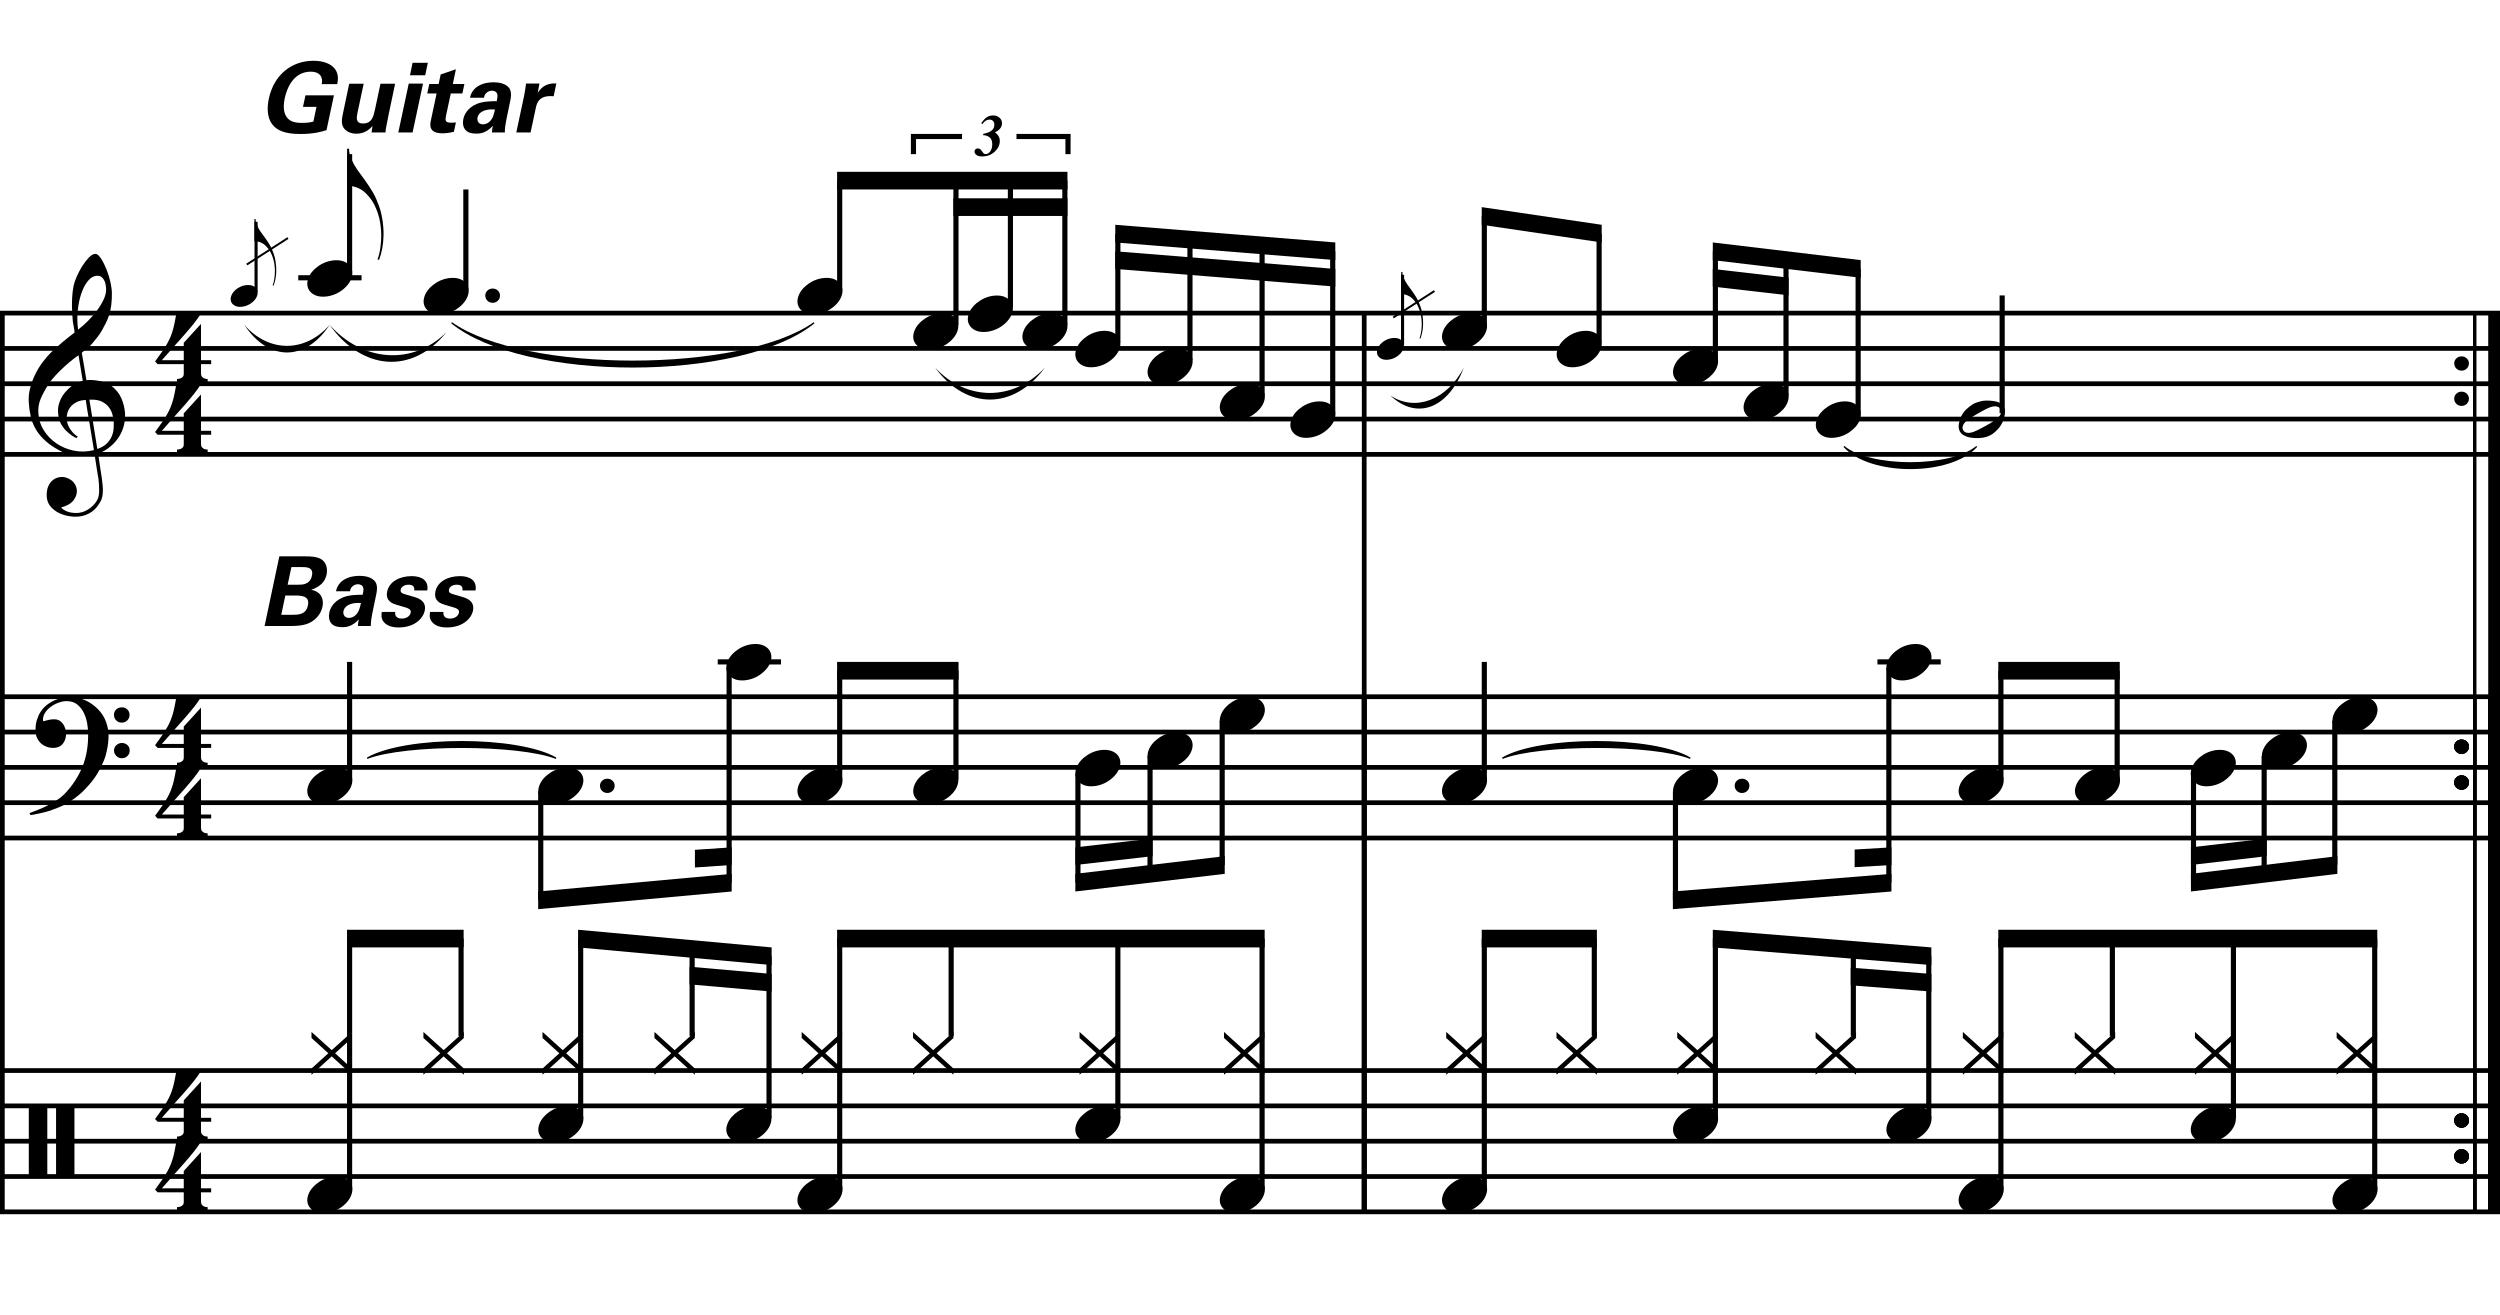 <?xml version="1.0" encoding="utf-8"?>
<!-- Generator: Adobe Illustrator 14.0.0, SVG Export Plug-In . SVG Version: 6.00 Build 43363)  -->
<!DOCTYPE svg PUBLIC "-//W3C//DTD SVG 1.1//EN" "http://www.w3.org/Graphics/SVG/1.1/DTD/svg11.dtd">
<svg version="1.1" xmlns="http://www.w3.org/2000/svg" xmlns:xlink="http://www.w3.org/1999/xlink" x="0px" y="0px"
	 width="544.104px" height="286.217px" viewBox="0 0 544.104 286.217" enable-background="new 0 0 544.104 286.217"
	 xml:space="preserve">
<g id="Layer_1">
	
		<line fill="none" stroke="#000000" stroke-width="1.024" stroke-miterlimit="10" x1="0.512" y1="68.143" x2="0.512" y2="263.747"/>
	<g>
		<path d="M20.597,98.982c-0.574,0.103-1.184,0.164-1.83,0.185c-0.646,0.02-1.276,0.005-1.891-0.046
			c-0.615-0.051-1.184-0.123-1.707-0.215c-0.523-0.092-0.949-0.221-1.276-0.385c-1.579-0.758-2.855-1.563-3.828-2.414
			c-0.974-0.851-1.728-1.737-2.26-2.66c-0.533-0.922-0.907-1.871-1.123-2.844s-0.354-1.953-0.415-2.937
			c-0.082-1.066,0.015-2.132,0.292-3.198c0.277-1.065,0.656-2.085,1.138-3.06c0.481-0.973,1.035-1.871,1.661-2.69
			c0.625-0.82,1.255-1.538,1.891-2.153c0.738-0.696,1.512-1.388,2.322-2.075c0.81-0.687,1.696-1.389,2.66-2.106
			c-0.021-0.266-0.046-0.502-0.077-0.708c-0.031-0.205-0.067-0.415-0.108-0.63s-0.087-0.456-0.138-0.723
			c-0.051-0.266-0.087-0.594-0.107-0.984c0-0.164-0.021-0.466-0.062-0.907c-0.042-0.44-0.067-0.973-0.077-1.599
			s0.005-1.338,0.046-2.137c0.041-0.8,0.143-1.63,0.307-2.491c0.103-0.512,0.323-1.164,0.661-1.953
			c0.338-0.789,0.738-1.553,1.199-2.291c0.461-0.738,0.948-1.373,1.461-1.907c0.512-0.533,0.994-0.799,1.445-0.799
			c0.225,0,0.471,0.138,0.738,0.415c0.266,0.277,0.528,0.646,0.784,1.107c0.256,0.461,0.507,0.984,0.753,1.568
			c0.246,0.584,0.461,1.184,0.646,1.799c0.185,0.615,0.333,1.22,0.446,1.814c0.112,0.595,0.179,1.118,0.2,1.568
			c0.02,1.066-0.021,2.004-0.123,2.813c-0.103,0.81-0.256,1.538-0.461,2.183c-0.205,0.646-0.446,1.241-0.723,1.784
			c-0.276,0.543-0.569,1.091-0.876,1.645c-0.328,0.554-0.661,1.041-1,1.46c-0.338,0.42-0.682,0.846-1.03,1.276
			c-0.369,0.451-0.753,0.825-1.153,1.123c-0.4,0.297-0.795,0.62-1.184,0.968c0.185,1.045,0.348,1.989,0.492,2.829
			c0.062,0.369,0.123,0.728,0.184,1.076c0.062,0.349,0.113,0.672,0.154,0.969c0.041,0.297,0.082,0.543,0.123,0.738
			c0.041,0.195,0.062,0.313,0.062,0.354c0.492-0.062,1-0.066,1.522-0.016c0.522,0.051,1.024,0.128,1.506,0.23
			c0.481,0.103,0.912,0.236,1.292,0.4c0.379,0.165,0.682,0.318,0.907,0.461c1.107,0.82,1.891,1.758,2.353,2.813
			c0.461,1.056,0.732,2.137,0.815,3.244c0.062,0.861-0.011,1.727-0.215,2.599c-0.205,0.871-0.549,1.701-1.03,2.491
			c-0.482,0.789-1.107,1.511-1.875,2.167c-0.769,0.656-1.676,1.199-2.722,1.63c0.123,0.84,0.235,1.619,0.338,2.337
			c0.103,0.615,0.194,1.215,0.277,1.799c0.082,0.584,0.143,0.989,0.185,1.215c0.184,1.23,0.256,2.239,0.215,3.029
			c-0.041,0.789-0.195,1.43-0.461,1.922c-0.226,0.41-0.487,0.81-0.784,1.199c-0.297,0.389-0.651,0.738-1.061,1.045
			c-0.41,0.308-0.887,0.564-1.43,0.769c-0.543,0.205-1.164,0.328-1.86,0.369c-0.533,0.041-1.168-0.005-1.907-0.138
			c-0.738-0.134-1.445-0.369-2.122-0.707c-0.677-0.338-1.261-0.795-1.753-1.369c-0.492-0.574-0.769-1.281-0.83-2.122
			c-0.042-0.492-0.011-0.989,0.092-1.492c0.102-0.502,0.282-0.953,0.538-1.353c0.256-0.4,0.594-0.733,1.015-1
			c0.42-0.267,0.938-0.42,1.553-0.461c0.369-0.021,0.743,0.036,1.123,0.169c0.379,0.133,0.733,0.323,1.061,0.569
			c0.328,0.246,0.594,0.553,0.799,0.922c0.205,0.369,0.328,0.769,0.369,1.199c0.062,0.758-0.174,1.491-0.708,2.199
			c-0.533,0.707-1.435,1.235-2.706,1.583c0.205,0.287,0.594,0.558,1.168,0.815c0.573,0.256,1.292,0.384,2.152,0.384
			c0.902,0,1.768-0.267,2.598-0.799c0.831-0.534,1.471-1.199,1.922-1.999c0.287-0.533,0.431-1.225,0.431-2.076
			s-0.051-1.707-0.154-2.567c-0.041-0.144-0.103-0.498-0.185-1.061c-0.082-0.564-0.174-1.153-0.276-1.768
			C20.863,100.663,20.74,99.863,20.597,98.982z M16.583,87.558c-0.543,0.297-0.974,0.657-1.292,1.077
			c-0.318,0.42-0.533,0.866-0.646,1.337c-0.113,0.472-0.159,0.892-0.138,1.261c0.02,0.369,0.102,0.748,0.246,1.138
			c0.144,0.389,0.333,0.753,0.569,1.092c0.236,0.338,0.492,0.646,0.769,0.922s0.558,0.487,0.846,0.63
			c-0.042,0.041-0.077,0.077-0.108,0.107s-0.067,0.066-0.107,0.108c-0.042,0.041-0.072,0.082-0.092,0.123
			c-0.636-0.308-1.194-0.672-1.676-1.092c-0.482-0.42-0.795-0.723-0.938-0.907c-0.226-0.307-0.42-0.584-0.584-0.83
			s-0.297-0.507-0.399-0.784c-0.103-0.277-0.19-0.579-0.262-0.907c-0.072-0.328-0.118-0.717-0.138-1.168
			c-0.042-0.43-0.011-0.886,0.092-1.368c0.103-0.481,0.271-0.969,0.507-1.461c0.235-0.492,0.543-0.968,0.922-1.43
			s0.825-0.896,1.338-1.307c0.266-0.205,0.507-0.369,0.723-0.492s0.415-0.23,0.6-0.323s0.374-0.164,0.569-0.215
			c0.194-0.051,0.404-0.108,0.63-0.169l-0.922-5.566c-0.246,0.144-0.646,0.431-1.2,0.861c-0.553,0.431-1.158,0.943-1.814,1.538
			c-0.656,0.595-1.307,1.235-1.953,1.922c-0.646,0.687-1.174,1.348-1.583,1.983c-0.738,1.168-1.312,2.245-1.722,3.229
			c-0.41,0.984-0.564,2.05-0.461,3.198c0.082,1.292,0.477,2.496,1.184,3.613c0.707,1.117,1.614,2.055,2.721,2.813
			c1.107,0.758,2.368,1.286,3.782,1.583c1.415,0.297,2.88,0.261,4.397-0.107c-0.328-2.03-0.625-3.844-0.892-5.443
			c-0.123-0.676-0.236-1.342-0.338-1.999c-0.103-0.656-0.2-1.24-0.292-1.753c-0.092-0.512-0.18-1.086-0.262-1.722
			C17.818,87.092,17.126,87.261,16.583,87.558z M21.242,60.021c-0.799,0-1.502,0.375-2.106,1.123
			c-0.604,0.749-1.097,1.696-1.476,2.844c-0.38,1.148-0.63,2.409-0.753,3.782c-0.123,1.374-0.092,2.696,0.092,3.967
			c0.676-0.512,1.384-1.132,2.122-1.86c0.738-0.728,1.409-1.501,2.014-2.322c0.604-0.819,1.096-1.65,1.476-2.491
			c0.379-0.84,0.538-1.64,0.477-2.398c-0.021-0.246-0.062-0.522-0.123-0.83s-0.165-0.594-0.308-0.861
			c-0.144-0.267-0.328-0.492-0.553-0.677C21.877,60.114,21.591,60.021,21.242,60.021z M21.181,97.721
			c0.881-0.308,1.568-0.708,2.061-1.199c0.492-0.492,0.855-1.025,1.091-1.599c0.236-0.574,0.369-1.148,0.4-1.722
			s0.036-1.086,0.016-1.537c-0.042-0.369-0.128-0.831-0.262-1.384c-0.133-0.554-0.384-1.086-0.753-1.599
			c-0.369-0.512-0.892-0.938-1.568-1.276c-0.677-0.338-1.579-0.477-2.706-0.415L21.181,97.721z"/>
	</g>
	<g>
		<path d="M21.704,167.449c-0.185,0.348-0.364,0.666-0.538,0.953c-0.174,0.287-0.354,0.563-0.538,0.83
			c-0.185,0.266-0.38,0.527-0.584,0.784c-0.205,0.257-0.441,0.538-0.707,0.846c-0.267,0.308-0.518,0.585-0.753,0.83
			c-0.236,0.246-0.472,0.481-0.708,0.708c-0.236,0.225-0.487,0.445-0.753,0.66c-0.267,0.216-0.564,0.446-0.892,0.692
			c-0.41,0.308-0.794,0.573-1.153,0.8c-0.359,0.225-0.718,0.43-1.077,0.615c-0.359,0.184-0.733,0.354-1.122,0.507
			c-0.39,0.153-0.82,0.323-1.292,0.507c-0.472,0.186-0.989,0.354-1.553,0.508c-0.564,0.154-1.103,0.281-1.615,0.385
			c-0.595,0.123-1.189,0.234-1.783,0.338l-0.215-0.461c0.963-0.328,1.927-0.707,2.891-1.139c0.799-0.369,1.645-0.814,2.537-1.337
			s1.666-1.122,2.322-1.799c1.661-1.764,2.921-3.706,3.782-5.827c0.861-2.122,1.271-4.535,1.23-7.242c0-0.615-0.067-1.322-0.2-2.121
			c-0.134-0.8-0.369-1.559-0.708-2.275c-0.338-0.718-0.81-1.332-1.415-1.846c-0.605-0.512-1.389-0.769-2.352-0.769
			c-0.554,0-1.143,0.113-1.769,0.339s-1.194,0.527-1.707,0.906c-0.513,0.38-0.933,0.83-1.261,1.354
			c-0.328,0.522-0.461,1.082-0.399,1.676c0.02,0.082,0.087,0.107,0.2,0.076c0.112-0.03,0.277-0.076,0.492-0.138
			c0.215-0.062,0.481-0.123,0.799-0.185c0.317-0.062,0.692-0.082,1.123-0.062c0.451,0.021,0.84,0.159,1.168,0.415
			c0.328,0.257,0.594,0.58,0.799,0.969c0.205,0.39,0.338,0.814,0.4,1.276c0.062,0.461,0.041,0.907-0.062,1.337
			c-0.165,0.678-0.467,1.215-0.907,1.615c-0.441,0.399-1.051,0.6-1.83,0.6c-0.492,0-0.969-0.088-1.43-0.262
			c-0.461-0.174-0.866-0.42-1.214-0.738c-0.349-0.318-0.63-0.707-0.846-1.168s-0.323-0.99-0.323-1.584
			c-0.021-0.881,0.077-1.66,0.292-2.337s0.481-1.261,0.799-1.753s0.656-0.896,1.015-1.215c0.358-0.316,0.692-0.568,0.999-0.753
			c0.758-0.472,1.527-0.794,2.307-0.969c0.779-0.174,1.517-0.271,2.214-0.292c0.779,0,1.563,0.129,2.353,0.385
			c0.789,0.256,1.532,0.625,2.229,1.106s1.322,1.056,1.876,1.722c0.553,0.667,0.973,1.41,1.261,2.23
			c0.348,0.922,0.527,1.9,0.538,2.936c0.01,1.035-0.118,2.158-0.384,3.367c-0.083,0.41-0.174,0.779-0.277,1.107
			c-0.103,0.328-0.215,0.646-0.338,0.953s-0.261,0.615-0.415,0.923S21.888,167.08,21.704,167.449z M24.81,155.61
			c-0.021-0.472,0.133-0.866,0.461-1.185c0.328-0.316,0.728-0.477,1.199-0.477c0.472-0.02,0.876,0.123,1.215,0.432
			c0.338,0.307,0.507,0.697,0.507,1.168c0.02,0.472-0.134,0.877-0.461,1.215c-0.328,0.338-0.728,0.508-1.199,0.508
			c-0.472,0.02-0.876-0.134-1.214-0.462C24.979,156.482,24.81,156.082,24.81,155.61z M24.81,163.359
			c0-0.472,0.164-0.861,0.492-1.168c0.328-0.309,0.728-0.473,1.199-0.492c0.472,0,0.876,0.148,1.215,0.445
			c0.338,0.297,0.507,0.682,0.507,1.153c0.02,0.472-0.134,0.876-0.461,1.215c-0.328,0.338-0.728,0.507-1.199,0.507
			c-0.472,0.021-0.876-0.133-1.214-0.461C25.009,164.23,24.83,163.83,24.81,163.359z"/>
	</g>
	<g>
		<path d="M43.747,94.615v2.03c0,0.308,0.072,0.543,0.215,0.707c0.143,0.164,0.308,0.287,0.492,0.369
			c0.226,0.082,0.472,0.123,0.738,0.123v0.799h-6.673v-0.799c0.266,0,0.512-0.042,0.738-0.123c0.184-0.062,0.354-0.169,0.507-0.323
			c0.153-0.154,0.23-0.385,0.23-0.692v-2.091h-5.689l-0.553-0.584c0.615-0.841,1.138-1.574,1.568-2.199
			c0.43-0.625,0.794-1.204,1.091-1.737c0.297-0.533,0.538-1.03,0.723-1.491c0.185-0.461,0.349-0.938,0.492-1.43
			c0.143-0.492,0.271-1.03,0.384-1.614c0.112-0.584,0.241-1.255,0.384-2.014h5.32c-0.308,0.595-0.784,1.297-1.43,2.106
			c-0.646,0.81-1.369,1.671-2.168,2.583c-0.8,0.912-1.63,1.845-2.491,2.798c-0.861,0.953-1.661,1.86-2.398,2.721h4.766v-3.782
			l3.751-4.121v7.903h2.214v0.861H43.747z"/>
	</g>
	<g>
		<path d="M43.747,79.255v2.03c0,0.308,0.072,0.543,0.215,0.707c0.143,0.164,0.308,0.287,0.492,0.369
			c0.226,0.082,0.472,0.123,0.738,0.123v0.799h-6.673v-0.799c0.266,0,0.512-0.042,0.738-0.123c0.184-0.062,0.354-0.169,0.507-0.323
			c0.153-0.154,0.23-0.385,0.23-0.692v-2.091h-5.689l-0.553-0.584c0.615-0.841,1.138-1.574,1.568-2.199
			c0.43-0.625,0.794-1.204,1.091-1.737c0.297-0.533,0.538-1.03,0.723-1.491c0.185-0.461,0.349-0.938,0.492-1.43
			c0.143-0.492,0.271-1.03,0.384-1.614c0.112-0.584,0.241-1.255,0.384-2.014h5.32c-0.308,0.595-0.784,1.297-1.43,2.106
			c-0.646,0.81-1.369,1.671-2.168,2.583c-0.8,0.912-1.63,1.845-2.491,2.798c-0.861,0.953-1.661,1.86-2.398,2.721h4.766v-3.782
			l3.751-4.121v7.903h2.214v0.861H43.747z"/>
	</g>
	<g>
		<path d="M43.747,178.135v2.03c0,0.308,0.072,0.543,0.215,0.707c0.143,0.164,0.308,0.287,0.492,0.369
			c0.226,0.081,0.472,0.123,0.738,0.123v0.8h-6.673v-0.8c0.266,0,0.512-0.042,0.738-0.123c0.184-0.062,0.354-0.169,0.507-0.323
			c0.153-0.153,0.23-0.385,0.23-0.691v-2.092h-5.689l-0.553-0.584c0.615-0.84,1.138-1.573,1.568-2.198
			c0.43-0.625,0.794-1.204,1.091-1.737c0.297-0.533,0.538-1.03,0.723-1.491c0.185-0.462,0.349-0.938,0.492-1.431
			c0.143-0.491,0.271-1.029,0.384-1.613c0.112-0.585,0.241-1.256,0.384-2.015h5.32c-0.308,0.595-0.784,1.297-1.43,2.106
			c-0.646,0.811-1.369,1.671-2.168,2.583c-0.8,0.912-1.63,1.845-2.491,2.798c-0.861,0.953-1.661,1.861-2.398,2.722h4.766v-3.782
			l3.751-4.121v7.903h2.214v0.86H43.747z"/>
	</g>
	<g>
		<path d="M43.747,162.775v2.029c0,0.308,0.072,0.543,0.215,0.707c0.143,0.164,0.308,0.287,0.492,0.369
			c0.226,0.082,0.472,0.123,0.738,0.123v0.799h-6.673v-0.799c0.266,0,0.512-0.041,0.738-0.123c0.184-0.062,0.354-0.169,0.507-0.322
			c0.153-0.154,0.23-0.385,0.23-0.692v-2.091h-5.689l-0.553-0.584c0.615-0.842,1.138-1.574,1.568-2.199
			c0.43-0.625,0.794-1.204,1.091-1.737c0.297-0.532,0.538-1.03,0.723-1.491s0.349-0.938,0.492-1.43
			c0.143-0.492,0.271-1.031,0.384-1.615c0.112-0.584,0.241-1.255,0.384-2.014h5.32c-0.308,0.595-0.784,1.297-1.43,2.106
			c-0.646,0.81-1.369,1.671-2.168,2.583c-0.8,0.912-1.63,1.845-2.491,2.799c-0.861,0.953-1.661,1.859-2.398,2.721h4.766v-3.782
			l3.751-4.12v7.902h2.214v0.861H43.747z"/>
	</g>
	<g>
		<path d="M43.747,259.495v2.03c0,0.307,0.072,0.543,0.215,0.707c0.143,0.164,0.308,0.287,0.492,0.369
			c0.226,0.081,0.472,0.123,0.738,0.123v0.799h-6.673v-0.799c0.266,0,0.512-0.042,0.738-0.123c0.184-0.062,0.354-0.17,0.507-0.323
			c0.153-0.153,0.23-0.385,0.23-0.692v-2.091h-5.689l-0.553-0.584c0.615-0.841,1.138-1.573,1.568-2.198
			c0.43-0.625,0.794-1.205,1.091-1.738c0.297-0.532,0.538-1.029,0.723-1.49c0.185-0.462,0.349-0.938,0.492-1.431
			c0.143-0.491,0.271-1.03,0.384-1.614c0.112-0.584,0.241-1.256,0.384-2.014h5.32c-0.308,0.594-0.784,1.297-1.43,2.105
			c-0.646,0.811-1.369,1.672-2.168,2.584c-0.8,0.912-1.63,1.844-2.491,2.798c-0.861,0.953-1.661,1.86-2.398,2.722h4.766v-3.783
			l3.751-4.12v7.903h2.214v0.86H43.747z"/>
	</g>
	<g>
		<path d="M43.747,244.135v2.03c0,0.308,0.072,0.543,0.215,0.707c0.143,0.164,0.308,0.287,0.492,0.369
			c0.226,0.081,0.472,0.123,0.738,0.123v0.8h-6.673v-0.8c0.266,0,0.512-0.042,0.738-0.123c0.184-0.062,0.354-0.169,0.507-0.323
			c0.153-0.153,0.23-0.385,0.23-0.691v-2.092h-5.689l-0.553-0.584c0.615-0.84,1.138-1.573,1.568-2.198
			c0.43-0.625,0.794-1.204,1.091-1.737c0.297-0.533,0.538-1.03,0.723-1.491c0.185-0.462,0.349-0.938,0.492-1.431
			c0.143-0.491,0.271-1.029,0.384-1.613c0.112-0.585,0.241-1.256,0.384-2.015h5.32c-0.308,0.595-0.784,1.297-1.43,2.106
			c-0.646,0.811-1.369,1.671-2.168,2.583c-0.8,0.912-1.63,1.845-2.491,2.798c-0.861,0.953-1.661,1.861-2.398,2.722h4.766v-3.782
			l3.751-4.121v7.903h2.214v0.86H43.747z"/>
	</g>
	
		<line fill="none" stroke="#000000" stroke-width="1.024" stroke-miterlimit="10" x1="296.908" y1="232.997" x2="296.908" y2="263.747"/>
	
		<line fill="none" stroke="#000000" stroke-width="1.024" stroke-miterlimit="10" x1="296.908" y1="151.638" x2="296.908" y2="263.747"/>
	
		<line fill="none" stroke="#000000" stroke-width="1.024" stroke-miterlimit="10" x1="296.908" y1="151.638" x2="296.908" y2="263.747"/>
	
		<line fill="none" stroke="#000000" stroke-width="1.024" stroke-miterlimit="10" x1="296.908" y1="151.638" x2="296.908" y2="263.747"/>
	
		<line fill="none" stroke="#000000" stroke-width="1.024" stroke-miterlimit="10" x1="296.908" y1="68.143" x2="296.908" y2="182.388"/>
	
		<line fill="none" stroke="#000000" stroke-width="2.562" stroke-miterlimit="10" x1="542.823" y1="232.997" x2="542.823" y2="263.747"/>
	
		<line fill="none" stroke="#000000" stroke-width="0.747" stroke-miterlimit="10" x1="538.605" y1="232.997" x2="538.605" y2="263.747"/>
	<g>
		<path d="M534.14,243.857c0-0.43,0.154-0.794,0.461-1.092c0.308-0.297,0.688-0.445,1.139-0.445c0.45,0,0.83,0.148,1.138,0.445
			c0.307,0.298,0.461,0.662,0.461,1.092c0,0.431-0.154,0.8-0.461,1.107c-0.308,0.307-0.688,0.461-1.138,0.461
			c-0.451,0-0.831-0.154-1.139-0.461C534.294,244.657,534.14,244.288,534.14,243.857z"/>
	</g>
	<g>
		<path d="M534.14,251.658c0-0.431,0.154-0.795,0.461-1.092c0.308-0.297,0.688-0.445,1.139-0.445c0.45,0,0.83,0.148,1.138,0.445
			c0.307,0.297,0.461,0.661,0.461,1.092c0,0.43-0.154,0.799-0.461,1.107c-0.308,0.307-0.688,0.461-1.138,0.461
			c-0.451,0-0.831-0.154-1.139-0.461C534.294,252.457,534.14,252.088,534.14,251.658z"/>
	</g>
	
		<line fill="none" stroke="#000000" stroke-width="2.562" stroke-miterlimit="10" x1="542.823" y1="151.638" x2="542.823" y2="263.747"/>
	
		<line fill="none" stroke="#000000" stroke-width="0.747" stroke-miterlimit="10" x1="538.605" y1="151.638" x2="538.605" y2="263.747"/>
	<g>
		<path d="M534.14,162.498c0-0.431,0.154-0.795,0.461-1.092c0.308-0.297,0.688-0.445,1.139-0.445c0.45,0,0.83,0.148,1.138,0.445
			c0.307,0.297,0.461,0.661,0.461,1.092c0,0.43-0.154,0.799-0.461,1.107c-0.308,0.307-0.688,0.461-1.138,0.461
			c-0.451,0-0.831-0.154-1.139-0.461C534.294,163.297,534.14,162.928,534.14,162.498z"/>
	</g>
	<g>
		<path d="M534.14,170.297c0-0.43,0.154-0.793,0.461-1.091c0.308-0.297,0.688-0.446,1.139-0.446c0.45,0,0.83,0.149,1.138,0.446
			c0.307,0.298,0.461,0.661,0.461,1.091c0,0.432-0.154,0.801-0.461,1.107c-0.308,0.308-0.688,0.461-1.138,0.461
			c-0.451,0-0.831-0.153-1.139-0.461C534.294,171.098,534.14,170.729,534.14,170.297z"/>
	</g>
	<g>
		<path d="M534.14,243.857c0-0.43,0.154-0.794,0.461-1.092c0.308-0.297,0.688-0.445,1.139-0.445c0.45,0,0.83,0.148,1.138,0.445
			c0.307,0.298,0.461,0.662,0.461,1.092c0,0.431-0.154,0.8-0.461,1.107c-0.308,0.307-0.688,0.461-1.138,0.461
			c-0.451,0-0.831-0.154-1.139-0.461C534.294,244.657,534.14,244.288,534.14,243.857z"/>
	</g>
	<g>
		<path d="M534.14,251.658c0-0.431,0.154-0.795,0.461-1.092c0.308-0.297,0.688-0.445,1.139-0.445c0.45,0,0.83,0.148,1.138,0.445
			c0.307,0.297,0.461,0.661,0.461,1.092c0,0.43-0.154,0.799-0.461,1.107c-0.308,0.307-0.688,0.461-1.138,0.461
			c-0.451,0-0.831-0.154-1.139-0.461C534.294,252.457,534.14,252.088,534.14,251.658z"/>
	</g>
	
		<line fill="none" stroke="#000000" stroke-width="2.562" stroke-miterlimit="10" x1="542.823" y1="151.638" x2="542.823" y2="263.747"/>
	
		<line fill="none" stroke="#000000" stroke-width="0.747" stroke-miterlimit="10" x1="538.605" y1="151.638" x2="538.605" y2="263.747"/>
	<g>
		<path d="M534.14,162.498c0-0.431,0.154-0.795,0.461-1.092c0.308-0.297,0.688-0.445,1.139-0.445c0.45,0,0.83,0.148,1.138,0.445
			c0.307,0.297,0.461,0.661,0.461,1.092c0,0.43-0.154,0.799-0.461,1.107c-0.308,0.307-0.688,0.461-1.138,0.461
			c-0.451,0-0.831-0.154-1.139-0.461C534.294,163.297,534.14,162.928,534.14,162.498z"/>
	</g>
	<g>
		<path d="M534.14,170.297c0-0.43,0.154-0.793,0.461-1.091c0.308-0.297,0.688-0.446,1.139-0.446c0.45,0,0.83,0.149,1.138,0.446
			c0.307,0.298,0.461,0.661,0.461,1.091c0,0.432-0.154,0.801-0.461,1.107c-0.308,0.308-0.688,0.461-1.138,0.461
			c-0.451,0-0.831-0.153-1.139-0.461C534.294,171.098,534.14,170.729,534.14,170.297z"/>
	</g>
	<g>
		<path d="M534.14,243.857c0-0.43,0.154-0.794,0.461-1.092c0.308-0.297,0.688-0.445,1.139-0.445c0.45,0,0.83,0.148,1.138,0.445
			c0.307,0.298,0.461,0.662,0.461,1.092c0,0.431-0.154,0.8-0.461,1.107c-0.308,0.307-0.688,0.461-1.138,0.461
			c-0.451,0-0.831-0.154-1.139-0.461C534.294,244.657,534.14,244.288,534.14,243.857z"/>
	</g>
	<g>
		<path d="M534.14,251.658c0-0.431,0.154-0.795,0.461-1.092c0.308-0.297,0.688-0.445,1.139-0.445c0.45,0,0.83,0.148,1.138,0.445
			c0.307,0.297,0.461,0.661,0.461,1.092c0,0.43-0.154,0.799-0.461,1.107c-0.308,0.307-0.688,0.461-1.138,0.461
			c-0.451,0-0.831-0.154-1.139-0.461C534.294,252.457,534.14,252.088,534.14,251.658z"/>
	</g>
	
		<line fill="none" stroke="#000000" stroke-width="2.562" stroke-miterlimit="10" x1="542.823" y1="151.638" x2="542.823" y2="263.747"/>
	
		<line fill="none" stroke="#000000" stroke-width="0.747" stroke-miterlimit="10" x1="538.605" y1="151.638" x2="538.605" y2="263.747"/>
	<g>
		<path d="M534.14,162.498c0-0.431,0.154-0.795,0.461-1.092c0.308-0.297,0.688-0.445,1.139-0.445c0.45,0,0.83,0.148,1.138,0.445
			c0.307,0.297,0.461,0.661,0.461,1.092c0,0.43-0.154,0.799-0.461,1.107c-0.308,0.307-0.688,0.461-1.138,0.461
			c-0.451,0-0.831-0.154-1.139-0.461C534.294,163.297,534.14,162.928,534.14,162.498z"/>
	</g>
	<g>
		<path d="M534.14,170.297c0-0.43,0.154-0.793,0.461-1.091c0.308-0.297,0.688-0.446,1.139-0.446c0.45,0,0.83,0.149,1.138,0.446
			c0.307,0.298,0.461,0.661,0.461,1.091c0,0.432-0.154,0.801-0.461,1.107c-0.308,0.308-0.688,0.461-1.138,0.461
			c-0.451,0-0.831-0.153-1.139-0.461C534.294,171.098,534.14,170.729,534.14,170.297z"/>
	</g>
	<g>
		<path d="M534.14,243.857c0-0.43,0.154-0.794,0.461-1.092c0.308-0.297,0.688-0.445,1.139-0.445c0.45,0,0.83,0.148,1.138,0.445
			c0.307,0.298,0.461,0.662,0.461,1.092c0,0.431-0.154,0.8-0.461,1.107c-0.308,0.307-0.688,0.461-1.138,0.461
			c-0.451,0-0.831-0.154-1.139-0.461C534.294,244.657,534.14,244.288,534.14,243.857z"/>
	</g>
	<g>
		<path d="M534.14,251.658c0-0.431,0.154-0.795,0.461-1.092c0.308-0.297,0.688-0.445,1.139-0.445c0.45,0,0.83,0.148,1.138,0.445
			c0.307,0.297,0.461,0.661,0.461,1.092c0,0.43-0.154,0.799-0.461,1.107c-0.308,0.307-0.688,0.461-1.138,0.461
			c-0.451,0-0.831-0.154-1.139-0.461C534.294,252.457,534.14,252.088,534.14,251.658z"/>
	</g>
	
		<line fill="none" stroke="#000000" stroke-width="2.562" stroke-miterlimit="10" x1="542.823" y1="68.143" x2="542.823" y2="182.388"/>
	
		<line fill="none" stroke="#000000" stroke-width="0.747" stroke-miterlimit="10" x1="538.605" y1="68.143" x2="538.605" y2="182.388"/>
	<g>
		<path d="M534.14,79.098c0-0.43,0.154-0.794,0.461-1.091c0.308-0.297,0.688-0.446,1.139-0.446c0.45,0,0.83,0.149,1.138,0.446
			c0.307,0.297,0.461,0.661,0.461,1.091c0,0.431-0.154,0.8-0.461,1.107c-0.308,0.307-0.688,0.461-1.138,0.461
			c-0.451,0-0.831-0.154-1.139-0.461C534.294,79.897,534.14,79.528,534.14,79.098z"/>
	</g>
	<g>
		<path d="M534.14,86.777c0-0.43,0.154-0.794,0.461-1.091c0.308-0.297,0.688-0.446,1.139-0.446c0.45,0,0.83,0.149,1.138,0.446
			c0.307,0.297,0.461,0.661,0.461,1.091c0,0.431-0.154,0.8-0.461,1.107c-0.308,0.307-0.688,0.461-1.138,0.461
			c-0.451,0-0.831-0.154-1.139-0.461C534.294,87.577,534.14,87.208,534.14,86.777z"/>
	</g>
	<g>
		<path d="M534.14,162.498c0-0.431,0.154-0.795,0.461-1.092c0.308-0.297,0.688-0.445,1.139-0.445c0.45,0,0.83,0.148,1.138,0.445
			c0.307,0.297,0.461,0.661,0.461,1.092c0,0.43-0.154,0.799-0.461,1.107c-0.308,0.307-0.688,0.461-1.138,0.461
			c-0.451,0-0.831-0.154-1.139-0.461C534.294,163.297,534.14,162.928,534.14,162.498z"/>
	</g>
	<g>
		<path d="M534.14,170.297c0-0.43,0.154-0.793,0.461-1.091c0.308-0.297,0.688-0.446,1.139-0.446c0.45,0,0.83,0.149,1.138,0.446
			c0.307,0.298,0.461,0.661,0.461,1.091c0,0.432-0.154,0.801-0.461,1.107c-0.308,0.308-0.688,0.461-1.138,0.461
			c-0.451,0-0.831-0.153-1.139-0.461C534.294,171.098,534.14,170.729,534.14,170.297z"/>
	</g>
	<line fill="none" stroke="#000000" stroke-width="1.028" stroke-miterlimit="10" x1="0" y1="68.143" x2="544.104" y2="68.143"/>
	<line fill="none" stroke="#000000" stroke-width="1.028" stroke-miterlimit="10" x1="0" y1="75.831" x2="544.104" y2="75.831"/>
	<line fill="none" stroke="#000000" stroke-width="1.028" stroke-miterlimit="10" x1="0" y1="83.518" x2="544.104" y2="83.518"/>
	<line fill="none" stroke="#000000" stroke-width="1.028" stroke-miterlimit="10" x1="0" y1="91.206" x2="544.104" y2="91.206"/>
	<line fill="none" stroke="#000000" stroke-width="1.028" stroke-miterlimit="10" x1="0" y1="98.893" x2="544.104" y2="98.893"/>
	<line fill="none" stroke="#000000" stroke-width="1.028" stroke-miterlimit="10" x1="0" y1="151.638" x2="544.104" y2="151.638"/>
	<line fill="none" stroke="#000000" stroke-width="1.028" stroke-miterlimit="10" x1="0" y1="159.325" x2="544.104" y2="159.325"/>
	<line fill="none" stroke="#000000" stroke-width="1.028" stroke-miterlimit="10" x1="0" y1="167.013" x2="544.104" y2="167.013"/>
	<line fill="none" stroke="#000000" stroke-width="1.028" stroke-miterlimit="10" x1="0" y1="174.7" x2="544.104" y2="174.7"/>
	<line fill="none" stroke="#000000" stroke-width="1.028" stroke-miterlimit="10" x1="0" y1="182.388" x2="544.104" y2="182.388"/>
	<line fill="none" stroke="#000000" stroke-width="1.028" stroke-miterlimit="10" x1="0" y1="232.997" x2="544.104" y2="232.997"/>
	<line fill="none" stroke="#000000" stroke-width="1.028" stroke-miterlimit="10" x1="0" y1="240.685" x2="544.104" y2="240.685"/>
	<line fill="none" stroke="#000000" stroke-width="1.028" stroke-miterlimit="10" x1="0" y1="248.372" x2="544.104" y2="248.372"/>
	<line fill="none" stroke="#000000" stroke-width="1.028" stroke-miterlimit="10" x1="0" y1="256.06" x2="544.104" y2="256.06"/>
	<line fill="none" stroke="#000000" stroke-width="1.028" stroke-miterlimit="10" x1="0" y1="263.747" x2="544.104" y2="263.747"/>
	
		<line fill="none" stroke="#000000" stroke-width="0.432" stroke-miterlimit="10" x1="53.706" y1="57.573" x2="62.674" y2="51.807"/>
	<g>
		<path d="M55.956,49.078c0.221,0.492,0.467,0.929,0.738,1.31c0.308,0.431,0.64,0.889,0.997,1.375
			c0.356,0.486,0.713,1.03,1.07,1.633c0.148,0.258,0.289,0.544,0.424,0.858s0.258,0.627,0.369,0.941s0.2,0.612,0.268,0.895
			c0.067,0.283,0.114,0.517,0.138,0.701c0.062,0.381,0.108,0.76,0.139,1.135c0.03,0.375,0.04,0.741,0.027,1.098
			c-0.024,1.132-0.215,2.177-0.572,3.137l-0.221-0.037c0.172-0.431,0.298-0.935,0.378-1.513s0.12-1.125,0.12-1.642
			c0-0.443-0.037-0.929-0.111-1.458s-0.191-1.021-0.351-1.476c-0.283-0.824-0.621-1.476-1.015-1.956
			c-0.394-0.48-0.732-0.812-1.015-0.997c-0.209-0.135-0.412-0.243-0.609-0.323c-0.197-0.08-0.381-0.138-0.554-0.175
			c-0.197-0.049-0.381-0.08-0.553-0.092h-0.258v-4.833h0.258C55.624,48.113,55.734,48.586,55.956,49.078z"/>
	</g>
	
		<line fill="none" stroke="#000000" stroke-width="0.673" stroke-miterlimit="10" x1="55.731" y1="63.529" x2="55.731" y2="48.284"/>
	<g>
		<path d="M50.334,64.371c0.123-0.332,0.311-0.64,0.563-0.922c0.252-0.283,0.544-0.532,0.876-0.748
			c0.332-0.215,0.688-0.381,1.07-0.498c0.381-0.117,0.769-0.175,1.163-0.175c0.394,0,0.738,0.064,1.033,0.194
			c0.295,0.129,0.528,0.301,0.701,0.517s0.28,0.467,0.323,0.756c0.043,0.289,0.003,0.6-0.12,0.932s-0.313,0.643-0.572,0.932
			s-0.554,0.541-0.886,0.757c-0.332,0.215-0.692,0.381-1.079,0.498c-0.388,0.117-0.772,0.175-1.153,0.175
			c-0.394,0-0.735-0.065-1.024-0.194c-0.289-0.129-0.523-0.305-0.701-0.526s-0.286-0.477-0.323-0.766
			C50.168,65.014,50.211,64.703,50.334,64.371z"/>
	</g>
	<g>
		<path d="M76.521,34.735c0.369,0.82,0.779,1.548,1.23,2.183c0.512,0.718,1.066,1.481,1.661,2.291
			c0.594,0.81,1.188,1.717,1.784,2.721c0.246,0.431,0.481,0.907,0.707,1.43c0.226,0.522,0.431,1.045,0.615,1.568
			c0.184,0.522,0.333,1.02,0.446,1.491c0.112,0.471,0.189,0.861,0.23,1.168c0.103,0.635,0.179,1.266,0.23,1.891
			c0.051,0.625,0.066,1.235,0.046,1.83c-0.042,1.886-0.359,3.628-0.953,5.228l-0.369-0.062c0.287-0.718,0.497-1.558,0.63-2.521
			c0.133-0.964,0.2-1.875,0.2-2.737c0-0.738-0.062-1.548-0.185-2.429c-0.123-0.882-0.318-1.702-0.584-2.46
			c-0.472-1.374-1.036-2.46-1.691-3.259c-0.656-0.8-1.22-1.353-1.691-1.661c-0.349-0.226-0.687-0.405-1.015-0.538
			c-0.328-0.133-0.636-0.231-0.922-0.292c-0.328-0.082-0.636-0.133-0.922-0.153h-0.431v-8.057h0.431
			C75.968,33.126,76.152,33.916,76.521,34.735z"/>
	</g>
	
		<line fill="none" stroke="#000000" stroke-width="1.121" stroke-miterlimit="10" x1="76.087" y1="59.174" x2="76.087" y2="33.549"/>
	
		<line fill="none" stroke="#000000" stroke-width="1.121" stroke-miterlimit="10" x1="64.917" y1="60.456" x2="78.69" y2="60.456"/>
	<g>
		<path d="M67.113,60.543c0.205-0.554,0.518-1.066,0.938-1.538c0.42-0.471,0.907-0.886,1.46-1.245
			c0.554-0.358,1.148-0.635,1.784-0.831c0.635-0.194,1.281-0.292,1.937-0.292c0.656,0,1.23,0.107,1.722,0.323
			c0.492,0.215,0.881,0.503,1.168,0.861c0.287,0.359,0.466,0.779,0.538,1.261c0.071,0.482,0.005,0.999-0.2,1.553
			c-0.206,0.553-0.523,1.071-0.954,1.553c-0.43,0.481-0.922,0.902-1.476,1.261c-0.553,0.358-1.153,0.635-1.799,0.831
			c-0.646,0.194-1.287,0.292-1.922,0.292c-0.656,0-1.225-0.108-1.707-0.323c-0.482-0.215-0.872-0.508-1.168-0.876
			c-0.297-0.369-0.477-0.795-0.538-1.276C66.836,61.614,66.908,61.097,67.113,60.543z"/>
	</g>
	<g>
		<path d="M105.62,64.337c0-0.43,0.154-0.794,0.461-1.091c0.308-0.297,0.687-0.446,1.138-0.446c0.451,0,0.83,0.149,1.138,0.446
			c0.308,0.297,0.461,0.661,0.461,1.091c0,0.431-0.154,0.8-0.461,1.107c-0.308,0.307-0.687,0.461-1.138,0.461
			c-0.451,0-0.83-0.154-1.138-0.461C105.774,65.137,105.62,64.768,105.62,64.337z"/>
	</g>
	
		<line fill="none" stroke="#000000" stroke-width="1.121" stroke-miterlimit="10" x1="101.392" y1="63.018" x2="101.392" y2="41.237"/>
	<g>
		<path d="M92.433,64.383c0.205-0.554,0.518-1.066,0.938-1.538c0.42-0.471,0.907-0.886,1.46-1.245
			c0.554-0.358,1.148-0.635,1.784-0.831c0.635-0.194,1.281-0.292,1.937-0.292c0.656,0,1.23,0.107,1.722,0.323
			c0.492,0.215,0.881,0.503,1.168,0.861c0.287,0.359,0.466,0.779,0.538,1.261c0.071,0.482,0.005,0.999-0.2,1.553
			c-0.206,0.553-0.523,1.071-0.954,1.553c-0.43,0.481-0.922,0.902-1.476,1.261c-0.553,0.358-1.153,0.635-1.799,0.831
			c-0.646,0.194-1.287,0.292-1.922,0.292c-0.656,0-1.225-0.108-1.707-0.323c-0.482-0.215-0.872-0.508-1.168-0.876
			c-0.297-0.369-0.477-0.795-0.538-1.276C92.156,65.454,92.228,64.937,92.433,64.383z"/>
	</g>
	<g>
		<path d="M173.793,64.383c0.205-0.554,0.518-1.066,0.938-1.538c0.42-0.471,0.907-0.886,1.46-1.245
			c0.554-0.358,1.148-0.635,1.784-0.831c0.635-0.194,1.281-0.292,1.937-0.292c0.656,0,1.23,0.107,1.722,0.323
			c0.492,0.215,0.881,0.503,1.168,0.861c0.287,0.359,0.466,0.779,0.538,1.261c0.071,0.482,0.005,0.999-0.2,1.553
			c-0.206,0.553-0.523,1.071-0.954,1.553c-0.43,0.481-0.922,0.902-1.476,1.261c-0.553,0.358-1.153,0.635-1.799,0.831
			c-0.646,0.194-1.287,0.292-1.922,0.292c-0.656,0-1.225-0.108-1.707-0.323c-0.482-0.215-0.872-0.508-1.168-0.876
			c-0.297-0.369-0.477-0.795-0.538-1.276C173.516,65.454,173.588,64.937,173.793,64.383z"/>
	</g>
	
		<line fill="none" stroke="#000000" stroke-width="1.121" stroke-miterlimit="10" x1="182.751" y1="63.018" x2="182.751" y2="39.315"/>
	<g>
		<path d="M198.993,72.063c0.205-0.554,0.518-1.066,0.938-1.538c0.42-0.471,0.907-0.886,1.46-1.245
			c0.554-0.358,1.148-0.635,1.784-0.831c0.635-0.194,1.281-0.292,1.937-0.292c0.656,0,1.23,0.107,1.722,0.323
			c0.492,0.215,0.881,0.503,1.168,0.861c0.287,0.359,0.466,0.779,0.538,1.261c0.071,0.482,0.005,0.999-0.2,1.553
			c-0.206,0.553-0.523,1.071-0.954,1.553c-0.43,0.481-0.922,0.902-1.476,1.261c-0.553,0.358-1.153,0.635-1.799,0.831
			c-0.646,0.194-1.287,0.292-1.922,0.292c-0.656,0-1.225-0.108-1.707-0.323c-0.482-0.215-0.872-0.508-1.168-0.876
			c-0.297-0.369-0.477-0.795-0.538-1.276C198.716,73.134,198.788,72.617,198.993,72.063z"/>
	</g>
	
		<line fill="none" stroke="#000000" stroke-width="1.121" stroke-miterlimit="10" x1="208.056" y1="70.706" x2="208.056" y2="39.315"/>
	<g>
		<path d="M210.873,68.224c0.205-0.554,0.518-1.066,0.938-1.538c0.42-0.471,0.907-0.886,1.46-1.245
			c0.554-0.358,1.148-0.635,1.784-0.831c0.635-0.194,1.281-0.292,1.937-0.292c0.656,0,1.23,0.107,1.722,0.323
			c0.492,0.215,0.881,0.503,1.168,0.861c0.287,0.359,0.466,0.779,0.538,1.261c0.071,0.482,0.005,0.999-0.2,1.553
			c-0.206,0.553-0.523,1.071-0.954,1.553c-0.43,0.481-0.922,0.902-1.476,1.261c-0.553,0.358-1.153,0.635-1.799,0.831
			c-0.646,0.194-1.287,0.292-1.922,0.292c-0.656,0-1.225-0.108-1.707-0.323c-0.482-0.215-0.872-0.508-1.168-0.876
			c-0.297-0.369-0.477-0.795-0.538-1.276C210.596,69.294,210.668,68.777,210.873,68.224z"/>
	</g>
	
		<line fill="none" stroke="#000000" stroke-width="1.121" stroke-miterlimit="10" x1="219.908" y1="66.862" x2="219.908" y2="39.315"/>
	<g>
		<path d="M222.753,72.063c0.205-0.554,0.518-1.066,0.938-1.538c0.42-0.471,0.907-0.886,1.46-1.245
			c0.554-0.358,1.148-0.635,1.784-0.831c0.635-0.194,1.281-0.292,1.937-0.292c0.656,0,1.23,0.107,1.722,0.323
			c0.492,0.215,0.881,0.503,1.168,0.861c0.287,0.359,0.466,0.779,0.538,1.261c0.071,0.482,0.005,0.999-0.2,1.553
			c-0.206,0.553-0.523,1.071-0.954,1.553c-0.43,0.481-0.922,0.902-1.476,1.261c-0.553,0.358-1.153,0.635-1.799,0.831
			c-0.646,0.194-1.287,0.292-1.922,0.292c-0.656,0-1.225-0.108-1.707-0.323c-0.482-0.215-0.872-0.508-1.168-0.876
			c-0.297-0.369-0.477-0.795-0.538-1.276C222.476,73.134,222.548,72.617,222.753,72.063z"/>
	</g>
	
		<line fill="none" stroke="#000000" stroke-width="1.121" stroke-miterlimit="10" x1="231.759" y1="70.706" x2="231.759" y2="39.315"/>
	<polyline points="232.32,37.393 182.191,37.393 182.191,41.237 232.32,41.237 	"/>
	<polyline points="232.32,43.159 207.496,43.159 207.496,47.002 232.32,47.002 	"/>
	<g>
		<path d="M234.273,75.903c0.205-0.554,0.518-1.066,0.938-1.538c0.42-0.471,0.907-0.886,1.46-1.245
			c0.554-0.358,1.148-0.635,1.784-0.831c0.635-0.194,1.281-0.292,1.937-0.292c0.656,0,1.23,0.107,1.722,0.323
			c0.492,0.215,0.881,0.503,1.168,0.861c0.287,0.359,0.466,0.779,0.538,1.261c0.071,0.482,0.005,0.999-0.2,1.553
			c-0.206,0.553-0.523,1.071-0.954,1.553c-0.43,0.481-0.922,0.902-1.476,1.261c-0.553,0.358-1.153,0.635-1.799,0.831
			c-0.646,0.194-1.287,0.292-1.922,0.292c-0.656,0-1.225-0.108-1.707-0.323c-0.482-0.215-0.872-0.508-1.168-0.876
			c-0.297-0.369-0.477-0.795-0.538-1.276C233.996,76.974,234.068,76.457,234.273,75.903z"/>
	</g>
	
		<line fill="none" stroke="#000000" stroke-width="1.121" stroke-miterlimit="10" x1="243.291" y1="74.549" x2="243.291" y2="50.846"/>
	<g>
		<path d="M249.993,79.744c0.205-0.554,0.518-1.066,0.938-1.538c0.42-0.471,0.907-0.886,1.46-1.245
			c0.554-0.358,1.148-0.635,1.784-0.831c0.635-0.194,1.281-0.292,1.937-0.292c0.656,0,1.23,0.107,1.722,0.323
			c0.492,0.215,0.881,0.503,1.168,0.861c0.287,0.359,0.466,0.779,0.538,1.261c0.071,0.482,0.005,0.999-0.2,1.553
			c-0.206,0.553-0.523,1.071-0.954,1.553c-0.43,0.481-0.922,0.902-1.476,1.261c-0.553,0.358-1.153,0.635-1.799,0.831
			c-0.646,0.194-1.287,0.292-1.922,0.292c-0.656,0-1.225-0.108-1.707-0.323c-0.482-0.215-0.872-0.508-1.168-0.876
			c-0.297-0.369-0.477-0.795-0.538-1.276C249.716,80.814,249.788,80.297,249.993,79.744z"/>
	</g>
	
		<line fill="none" stroke="#000000" stroke-width="1.121" stroke-miterlimit="10" x1="258.986" y1="78.393" x2="258.986" y2="52.136"/>
	<g>
		<path d="M265.713,87.423c0.205-0.554,0.518-1.066,0.938-1.538c0.42-0.471,0.907-0.886,1.46-1.245
			c0.554-0.358,1.148-0.635,1.784-0.831c0.635-0.194,1.281-0.292,1.937-0.292c0.656,0,1.23,0.107,1.721,0.323
			c0.492,0.215,0.883,0.503,1.17,0.861c0.287,0.359,0.465,0.779,0.537,1.261c0.072,0.482,0.006,0.999-0.199,1.553
			c-0.205,0.553-0.523,1.071-0.953,1.553c-0.432,0.481-0.923,0.902-1.477,1.261c-0.553,0.358-1.153,0.635-1.799,0.831
			c-0.646,0.194-1.287,0.292-1.922,0.292c-0.656,0-1.225-0.108-1.707-0.323c-0.482-0.215-0.872-0.508-1.168-0.876
			c-0.297-0.369-0.477-0.795-0.538-1.276C265.436,88.494,265.508,87.977,265.713,87.423z"/>
	</g>
	
		<line fill="none" stroke="#000000" stroke-width="1.121" stroke-miterlimit="10" x1="274.681" y1="86.081" x2="274.681" y2="53.426"/>
	<g>
		<path d="M281.073,91.264c0.204-0.554,0.518-1.066,0.938-1.538c0.42-0.471,0.907-0.886,1.461-1.245
			c0.554-0.358,1.147-0.635,1.783-0.831c0.636-0.194,1.281-0.292,1.938-0.292s1.23,0.107,1.722,0.323
			c0.492,0.215,0.882,0.503,1.169,0.861c0.287,0.359,0.466,0.779,0.538,1.261c0.071,0.482,0.005,0.999-0.2,1.553
			c-0.205,0.553-0.522,1.071-0.953,1.553c-0.431,0.481-0.923,0.902-1.476,1.261c-0.554,0.358-1.153,0.635-1.799,0.831
			c-0.646,0.194-1.287,0.292-1.922,0.292c-0.656,0-1.226-0.108-1.707-0.323c-0.481-0.215-0.871-0.508-1.168-0.876
			c-0.298-0.369-0.478-0.795-0.539-1.276C280.796,92.334,280.868,91.817,281.073,91.264z"/>
	</g>
	
		<line fill="none" stroke="#000000" stroke-width="1.121" stroke-miterlimit="10" x1="290.056" y1="89.924" x2="290.056" y2="54.69"/>
	<polyline points="290.617,52.768 242.73,48.924 242.73,52.768 290.617,56.612 	"/>
	<polyline points="290.617,58.534 242.73,54.69 242.73,58.534 290.617,62.377 	"/>
	<g>
		<path d="M212.294,32.5c0.134-0.131,0.307-0.197,0.52-0.197c0.188,0,0.346,0.044,0.475,0.132s0.275,0.251,0.438,0.49l0.181,0.251
			c0.108,0.155,0.205,0.254,0.288,0.296c0.083,0.042,0.194,0.062,0.332,0.062c0.388,0,0.722-0.2,1.004-0.601
			c0.281-0.401,0.422-0.906,0.422-1.516c0-0.756-0.214-1.28-0.641-1.572c-0.427-0.292-0.881-0.433-1.36-0.42l0.044-0.281
			c0.688-0.154,1.197-0.33,1.526-0.525c0.592-0.346,0.888-0.832,0.888-1.458c0-0.346-0.093-0.62-0.278-0.823
			c-0.186-0.202-0.447-0.303-0.785-0.303c-0.305,0-0.576,0.078-0.813,0.234c-0.237,0.157-0.478,0.399-0.719,0.729l-0.263-0.163
			c0.279-0.421,0.548-0.755,0.807-1.001c0.475-0.471,1.08-0.707,1.814-0.707c0.5,0,0.942,0.154,1.326,0.463s0.576,0.734,0.576,1.276
			c0,0.392-0.13,0.752-0.391,1.082s-0.591,0.586-0.991,0.77l-0.15,0.068c0.3,0.226,0.551,0.489,0.751,0.792
			c0.2,0.302,0.3,0.672,0.3,1.11c0,0.884-0.386,1.674-1.157,2.371c-0.738,0.663-1.631,0.994-2.677,0.994
			c-0.642,0-1.109-0.148-1.401-0.444c-0.175-0.179-0.263-0.379-0.263-0.601C212.094,32.801,212.161,32.631,212.294,32.5z"/>
	</g>
	<polyline fill="none" stroke="#000000" stroke-width="1.121" stroke-miterlimit="10" points="198.807,33.549 198.807,29.706 
		209.377,29.706 	"/>
	<polyline fill="none" stroke="#000000" stroke-width="1.121" stroke-miterlimit="10" points="221.229,29.706 232.44,29.706 
		232.44,33.549 	"/>
	
		<line fill="none" stroke="#000000" stroke-width="1.121" stroke-miterlimit="10" x1="76.087" y1="169.682" x2="76.087" y2="144.057"/>
	<g>
		<path d="M67.113,170.943c0.205-0.554,0.518-1.066,0.938-1.537c0.42-0.472,0.907-0.887,1.46-1.246
			c0.554-0.357,1.148-0.635,1.784-0.83c0.635-0.194,1.281-0.292,1.937-0.292c0.656,0,1.23,0.107,1.722,0.323
			c0.492,0.215,0.881,0.502,1.168,0.861c0.287,0.358,0.466,0.779,0.538,1.26c0.071,0.482,0.005,1-0.2,1.553
			c-0.206,0.554-0.523,1.071-0.954,1.553c-0.43,0.482-0.922,0.902-1.476,1.262c-0.553,0.357-1.153,0.635-1.799,0.83
			c-0.646,0.194-1.287,0.292-1.922,0.292c-0.656,0-1.225-0.108-1.707-0.323c-0.482-0.215-0.872-0.508-1.168-0.876
			c-0.297-0.369-0.477-0.795-0.538-1.276C66.836,172.014,66.908,171.497,67.113,170.943z"/>
	</g>
	<g>
		<path d="M130.58,171.018c0-0.43,0.154-0.794,0.461-1.092c0.308-0.297,0.687-0.445,1.138-0.445c0.451,0,0.83,0.148,1.138,0.445
			c0.308,0.298,0.461,0.662,0.461,1.092c0,0.431-0.154,0.8-0.461,1.107c-0.308,0.307-0.687,0.461-1.138,0.461
			c-0.451,0-0.83-0.154-1.138-0.461C130.734,171.817,130.58,171.448,130.58,171.018z"/>
	</g>
	<g>
		<path d="M117.393,170.943c0.205-0.554,0.518-1.066,0.938-1.537c0.42-0.472,0.907-0.887,1.46-1.246
			c0.554-0.357,1.148-0.635,1.784-0.83c0.635-0.194,1.281-0.292,1.937-0.292c0.656,0,1.23,0.107,1.722,0.323
			c0.492,0.215,0.881,0.502,1.168,0.861c0.287,0.358,0.466,0.779,0.538,1.26c0.071,0.482,0.005,1-0.2,1.553
			c-0.206,0.554-0.523,1.071-0.954,1.553c-0.43,0.482-0.922,0.902-1.476,1.262c-0.553,0.357-1.153,0.635-1.799,0.83
			c-0.646,0.194-1.287,0.292-1.922,0.292c-0.656,0-1.225-0.108-1.707-0.323c-0.482-0.215-0.872-0.508-1.168-0.876
			c-0.297-0.369-0.477-0.795-0.538-1.276C117.116,172.014,117.188,171.497,117.393,170.943z"/>
	</g>
	
		<line fill="none" stroke="#000000" stroke-width="1.121" stroke-miterlimit="10" x1="117.688" y1="172.244" x2="117.688" y2="195.947"/>
	
		<line fill="none" stroke="#000000" stroke-width="1.121" stroke-miterlimit="10" x1="156.206" y1="144.057" x2="169.979" y2="144.057"/>
	<g>
		<path d="M158.313,144.063c0.205-0.554,0.518-1.066,0.938-1.538c0.42-0.471,0.907-0.886,1.46-1.245
			c0.554-0.358,1.148-0.635,1.784-0.831c0.635-0.194,1.281-0.292,1.937-0.292c0.656,0,1.23,0.107,1.722,0.323
			c0.492,0.215,0.881,0.503,1.168,0.861c0.287,0.359,0.466,0.779,0.538,1.261c0.071,0.482,0.005,0.999-0.2,1.553
			c-0.206,0.553-0.523,1.071-0.954,1.553c-0.43,0.481-0.922,0.902-1.476,1.261c-0.553,0.358-1.153,0.635-1.799,0.831
			c-0.646,0.194-1.287,0.292-1.922,0.292c-0.656,0-1.225-0.108-1.707-0.323c-0.482-0.215-0.872-0.508-1.168-0.876
			c-0.297-0.369-0.477-0.795-0.538-1.276C158.036,145.134,158.108,144.617,158.313,144.063z"/>
	</g>
	
		<line fill="none" stroke="#000000" stroke-width="1.121" stroke-miterlimit="10" x1="158.688" y1="145.338" x2="158.688" y2="192.104"/>
	<polyline points="159.249,190.182 117.127,194.025 117.127,197.869 159.249,194.025 	"/>
	<polyline points="159.249,184.416 151.241,184.957 151.241,188.801 159.249,188.26 	"/>
	<g>
		<path d="M173.793,170.943c0.205-0.554,0.518-1.066,0.938-1.537c0.42-0.472,0.907-0.887,1.46-1.246
			c0.554-0.357,1.148-0.635,1.784-0.83c0.635-0.194,1.281-0.292,1.937-0.292c0.656,0,1.23,0.107,1.722,0.323
			c0.492,0.215,0.881,0.502,1.168,0.861c0.287,0.358,0.466,0.779,0.538,1.26c0.071,0.482,0.005,1-0.2,1.553
			c-0.206,0.554-0.523,1.071-0.954,1.553c-0.43,0.482-0.922,0.902-1.476,1.262c-0.553,0.357-1.153,0.635-1.799,0.83
			c-0.646,0.194-1.287,0.292-1.922,0.292c-0.656,0-1.225-0.108-1.707-0.323c-0.482-0.215-0.872-0.508-1.168-0.876
			c-0.297-0.369-0.477-0.795-0.538-1.276C173.516,172.014,173.588,171.497,173.793,170.943z"/>
	</g>
	
		<line fill="none" stroke="#000000" stroke-width="1.121" stroke-miterlimit="10" x1="182.751" y1="169.682" x2="182.751" y2="145.979"/>
	<g>
		<path d="M198.993,170.943c0.205-0.554,0.518-1.066,0.938-1.537c0.42-0.472,0.907-0.887,1.46-1.246
			c0.554-0.357,1.148-0.635,1.784-0.83c0.635-0.194,1.281-0.292,1.937-0.292c0.656,0,1.23,0.107,1.722,0.323
			c0.492,0.215,0.881,0.502,1.168,0.861c0.287,0.358,0.466,0.779,0.538,1.26c0.071,0.482,0.005,1-0.2,1.553
			c-0.206,0.554-0.523,1.071-0.954,1.553c-0.43,0.482-0.922,0.902-1.476,1.262c-0.553,0.357-1.153,0.635-1.799,0.83
			c-0.646,0.194-1.287,0.292-1.922,0.292c-0.656,0-1.225-0.108-1.707-0.323c-0.482-0.215-0.872-0.508-1.168-0.876
			c-0.297-0.369-0.477-0.795-0.538-1.276C198.716,172.014,198.788,171.497,198.993,170.943z"/>
	</g>
	
		<line fill="none" stroke="#000000" stroke-width="1.121" stroke-miterlimit="10" x1="208.056" y1="169.682" x2="208.056" y2="145.979"/>
	<polyline points="208.617,144.057 182.191,144.057 182.191,147.901 208.617,147.901 	"/>
	<g>
		<path d="M234.273,167.104c0.205-0.554,0.518-1.066,0.938-1.537c0.42-0.472,0.907-0.887,1.46-1.246
			c0.554-0.357,1.148-0.635,1.784-0.83c0.635-0.194,1.281-0.292,1.937-0.292c0.656,0,1.23,0.107,1.722,0.323
			c0.492,0.215,0.881,0.502,1.168,0.861c0.287,0.358,0.466,0.779,0.538,1.26c0.071,0.482,0.005,1-0.2,1.553
			c-0.206,0.554-0.523,1.071-0.954,1.553c-0.43,0.482-0.922,0.902-1.476,1.262c-0.553,0.357-1.153,0.635-1.799,0.83
			c-0.646,0.194-1.287,0.292-1.922,0.292c-0.656,0-1.225-0.108-1.707-0.323c-0.482-0.215-0.872-0.508-1.168-0.876
			c-0.297-0.369-0.477-0.795-0.538-1.276C233.996,168.174,234.068,167.657,234.273,167.104z"/>
	</g>
	
		<line fill="none" stroke="#000000" stroke-width="1.121" stroke-miterlimit="10" x1="234.602" y1="168.4" x2="234.602" y2="192.104"/>
	<g>
		<path d="M249.993,163.264c0.205-0.554,0.518-1.066,0.938-1.537c0.42-0.472,0.907-0.887,1.46-1.246
			c0.554-0.357,1.148-0.635,1.784-0.83c0.635-0.194,1.281-0.292,1.937-0.292c0.656,0,1.23,0.107,1.722,0.323
			c0.492,0.215,0.881,0.502,1.168,0.861c0.287,0.358,0.466,0.779,0.538,1.26c0.071,0.482,0.005,1-0.2,1.553
			c-0.206,0.554-0.523,1.071-0.954,1.553c-0.43,0.482-0.922,0.902-1.476,1.262c-0.553,0.357-1.153,0.635-1.799,0.83
			c-0.646,0.194-1.287,0.292-1.922,0.292c-0.656,0-1.225-0.108-1.707-0.323c-0.482-0.215-0.872-0.508-1.168-0.876
			c-0.297-0.369-0.477-0.795-0.538-1.276C249.716,164.334,249.788,163.817,249.993,163.264z"/>
	</g>
	
		<line fill="none" stroke="#000000" stroke-width="1.121" stroke-miterlimit="10" x1="250.297" y1="164.557" x2="250.297" y2="190.182"/>
	<g>
		<path d="M265.713,155.584c0.205-0.555,0.518-1.066,0.938-1.538c0.42-0.472,0.907-0.886,1.46-1.245
			c0.554-0.358,1.148-0.635,1.784-0.83c0.635-0.195,1.281-0.293,1.937-0.293c0.656,0,1.23,0.107,1.721,0.323
			c0.492,0.216,0.883,0.503,1.17,0.861s0.465,0.779,0.537,1.261c0.072,0.482,0.006,0.999-0.199,1.553
			c-0.205,0.553-0.523,1.07-0.953,1.553c-0.432,0.481-0.923,0.902-1.477,1.261c-0.553,0.358-1.153,0.636-1.799,0.831
			c-0.646,0.193-1.287,0.291-1.922,0.291c-0.656,0-1.225-0.107-1.707-0.322c-0.482-0.215-0.872-0.508-1.168-0.877
			c-0.297-0.369-0.477-0.795-0.538-1.275C265.436,156.654,265.508,156.137,265.713,155.584z"/>
	</g>
	
		<line fill="none" stroke="#000000" stroke-width="1.121" stroke-miterlimit="10" x1="265.993" y1="156.869" x2="265.993" y2="188.26"/>
	<polyline points="266.553,186.338 234.042,190.182 234.042,194.025 266.553,190.182 	"/>
	<polyline points="250.858,182.494 234.042,184.416 234.042,188.26 250.858,186.338 	"/>
	<g>
		<path d="M67.796,233.906v-1.353l3.659-3.321l-3.659-3.32v-1.322l4.397,3.967l4.397-3.967v1.322l-3.659,3.32l3.659,3.321v1.353
			l-4.397-3.997L67.796,233.906z"/>
	</g>
	<g>
		<path d="M67.113,259.983c0.205-0.554,0.518-1.065,0.938-1.538c0.42-0.471,0.907-0.886,1.46-1.244
			c0.554-0.359,1.148-0.636,1.784-0.831c0.635-0.194,1.281-0.292,1.937-0.292c0.656,0,1.23,0.107,1.722,0.322
			c0.492,0.216,0.886,0.504,1.184,0.861c0.297,0.359,0.477,0.779,0.538,1.262c0.062,0.481-0.01,0.998-0.215,1.553
			c-0.206,0.553-0.518,1.07-0.938,1.553c-0.42,0.48-0.907,0.901-1.461,1.26c-0.553,0.359-1.158,0.636-1.814,0.831
			c-0.656,0.194-1.302,0.292-1.938,0.292c-0.656,0-1.225-0.107-1.707-0.322c-0.482-0.216-0.872-0.508-1.168-0.877
			c-0.297-0.369-0.477-0.795-0.538-1.276S66.908,260.537,67.113,259.983z"/>
	</g>
	
		<line fill="none" stroke="#000000" stroke-width="1.121" stroke-miterlimit="10" x1="76.087" y1="258.729" x2="76.087" y2="204.275"/>
	<g>
		<path d="M92.156,233.906v-1.353l3.659-3.321l-3.659-3.32v-1.322l4.397,3.967l4.397-3.967v1.322l-3.659,3.32l3.659,3.321v1.353
			l-4.397-3.997L92.156,233.906z"/>
	</g>
	
		<line fill="none" stroke="#000000" stroke-width="1.121" stroke-miterlimit="10" x1="100.346" y1="225.461" x2="100.346" y2="204.275"/>
	<polyline points="100.907,202.354 75.527,202.354 75.527,206.197 100.907,206.197 	"/>
	<g>
		<path d="M118.076,233.906v-1.353l3.659-3.321l-3.659-3.32v-1.322l4.397,3.967l4.397-3.967v1.322l-3.659,3.32l3.659,3.321v1.353
			l-4.397-3.997L118.076,233.906z"/>
	</g>
	<g>
		<path d="M117.393,244.623c0.205-0.553,0.518-1.065,0.938-1.537c0.42-0.471,0.907-0.887,1.46-1.245s1.148-0.636,1.784-0.831
			c0.635-0.193,1.281-0.291,1.937-0.291c0.656,0,1.23,0.107,1.722,0.322c0.492,0.215,0.886,0.503,1.184,0.861
			c0.297,0.359,0.477,0.779,0.538,1.261s-0.01,0.999-0.215,1.553c-0.206,0.554-0.518,1.071-0.938,1.553
			c-0.42,0.481-0.907,0.901-1.461,1.261c-0.553,0.358-1.158,0.635-1.814,0.83c-0.656,0.195-1.302,0.293-1.938,0.293
			c-0.656,0-1.225-0.108-1.707-0.323c-0.482-0.216-0.872-0.508-1.168-0.876c-0.297-0.369-0.477-0.795-0.538-1.277
			C117.116,245.694,117.188,245.178,117.393,244.623z"/>
	</g>
	
		<line fill="none" stroke="#000000" stroke-width="1.121" stroke-miterlimit="10" x1="126.376" y1="243.354" x2="126.376" y2="204.275"/>
	<g>
		<path d="M142.436,233.906v-1.353l3.659-3.321l-3.659-3.32v-1.322l4.397,3.967l4.397-3.967v1.322l-3.659,3.32l3.659,3.321v1.353
			l-4.397-3.997L142.436,233.906z"/>
	</g>
	
		<line fill="none" stroke="#000000" stroke-width="1.121" stroke-miterlimit="10" x1="150.635" y1="225.461" x2="150.635" y2="206.551"/>
	<g>
		<path d="M158.313,244.623c0.205-0.553,0.518-1.065,0.938-1.537c0.42-0.471,0.907-0.887,1.46-1.245s1.148-0.636,1.784-0.831
			c0.635-0.193,1.281-0.291,1.937-0.291c0.656,0,1.23,0.107,1.722,0.322c0.492,0.215,0.886,0.503,1.184,0.861
			c0.297,0.359,0.477,0.779,0.538,1.261s-0.01,0.999-0.215,1.553c-0.206,0.554-0.518,1.071-0.938,1.553
			c-0.42,0.481-0.907,0.901-1.461,1.261c-0.553,0.358-1.158,0.635-1.814,0.83c-0.656,0.195-1.302,0.293-1.938,0.293
			c-0.656,0-1.225-0.108-1.707-0.323c-0.482-0.216-0.872-0.508-1.168-0.876c-0.297-0.369-0.477-0.795-0.538-1.277
			C158.036,245.694,158.108,245.178,158.313,244.623z"/>
	</g>
	
		<line fill="none" stroke="#000000" stroke-width="1.121" stroke-miterlimit="10" x1="167.376" y1="243.354" x2="167.376" y2="208.119"/>
	<polyline points="167.937,206.197 125.816,202.354 125.816,206.197 167.937,210.041 	"/>
	<polyline points="167.937,211.963 150.075,210.395 150.075,214.238 167.937,215.807 	"/>
	<g>
		<path d="M174.476,233.906v-1.353l3.659-3.321l-3.659-3.32v-1.322l4.397,3.967l4.397-3.967v1.322l-3.659,3.32l3.659,3.321v1.353
			l-4.397-3.997L174.476,233.906z"/>
	</g>
	<g>
		<path d="M173.793,259.983c0.205-0.554,0.518-1.065,0.938-1.538c0.42-0.471,0.907-0.886,1.46-1.244
			c0.554-0.359,1.148-0.636,1.784-0.831c0.635-0.194,1.281-0.292,1.937-0.292c0.656,0,1.23,0.107,1.722,0.322
			c0.492,0.216,0.886,0.504,1.184,0.861c0.297,0.359,0.477,0.779,0.538,1.262c0.062,0.481-0.01,0.998-0.215,1.553
			c-0.206,0.553-0.518,1.07-0.938,1.553c-0.42,0.48-0.907,0.901-1.461,1.26c-0.553,0.359-1.158,0.636-1.814,0.831
			c-0.656,0.194-1.302,0.292-1.938,0.292c-0.656,0-1.225-0.107-1.707-0.322c-0.482-0.216-0.872-0.508-1.168-0.877
			c-0.297-0.369-0.477-0.795-0.538-1.276S173.588,260.537,173.793,259.983z"/>
	</g>
	
		<line fill="none" stroke="#000000" stroke-width="1.121" stroke-miterlimit="10" x1="182.751" y1="258.729" x2="182.751" y2="204.275"/>
	<g>
		<path d="M198.716,233.906v-1.353l3.659-3.321l-3.659-3.32v-1.322l4.397,3.967l4.397-3.967v1.322l-3.659,3.32l3.659,3.321v1.353
			l-4.397-3.997L198.716,233.906z"/>
	</g>
	
		<line fill="none" stroke="#000000" stroke-width="1.121" stroke-miterlimit="10" x1="207.01" y1="225.461" x2="207.01" y2="204.275"/>
	<g>
		<path d="M234.956,233.906v-1.353l3.659-3.321l-3.659-3.32v-1.322l4.397,3.967l4.397-3.967v1.322l-3.659,3.32l3.659,3.321v1.353
			l-4.397-3.997L234.956,233.906z"/>
	</g>
	<g>
		<path d="M234.273,244.623c0.205-0.553,0.518-1.065,0.938-1.537c0.42-0.471,0.907-0.887,1.46-1.245s1.148-0.636,1.784-0.831
			c0.635-0.193,1.281-0.291,1.937-0.291c0.656,0,1.23,0.107,1.722,0.322c0.492,0.215,0.886,0.503,1.184,0.861
			c0.297,0.359,0.477,0.779,0.538,1.261s-0.01,0.999-0.215,1.553c-0.206,0.554-0.518,1.071-0.938,1.553
			c-0.42,0.481-0.907,0.901-1.461,1.261c-0.553,0.358-1.158,0.635-1.814,0.83c-0.656,0.195-1.302,0.293-1.938,0.293
			c-0.656,0-1.225-0.108-1.707-0.323c-0.482-0.216-0.872-0.508-1.168-0.876c-0.297-0.369-0.477-0.795-0.538-1.277
			C233.996,245.694,234.068,245.178,234.273,244.623z"/>
	</g>
	
		<line fill="none" stroke="#000000" stroke-width="1.121" stroke-miterlimit="10" x1="243.291" y1="243.354" x2="243.291" y2="204.275"/>
	<g>
		<path d="M266.396,233.906v-1.353l3.659-3.321l-3.659-3.32v-1.322l4.397,3.967l4.397-3.967v1.322l-3.659,3.32l3.659,3.321v1.353
			l-4.397-3.997L266.396,233.906z"/>
	</g>
	<g>
		<path d="M265.713,259.983c0.205-0.554,0.518-1.065,0.938-1.538c0.42-0.471,0.907-0.886,1.46-1.244
			c0.554-0.359,1.148-0.636,1.784-0.831c0.635-0.194,1.281-0.292,1.937-0.292c0.656,0,1.23,0.107,1.721,0.322
			c0.492,0.216,0.887,0.504,1.186,0.861c0.297,0.359,0.477,0.779,0.537,1.262c0.062,0.481-0.01,0.998-0.215,1.553
			c-0.205,0.553-0.518,1.07-0.938,1.553c-0.422,0.48-0.908,0.901-1.461,1.26c-0.554,0.359-1.159,0.636-1.814,0.831
			c-0.656,0.194-1.302,0.292-1.938,0.292c-0.656,0-1.225-0.107-1.707-0.322c-0.482-0.216-0.872-0.508-1.168-0.877
			c-0.297-0.369-0.477-0.795-0.538-1.276S265.508,260.537,265.713,259.983z"/>
	</g>
	
		<line fill="none" stroke="#000000" stroke-width="1.121" stroke-miterlimit="10" x1="274.681" y1="258.729" x2="274.681" y2="204.275"/>
	<polyline points="275.242,202.354 182.191,202.354 182.191,206.197 275.242,206.197 	"/>
	
		<line fill="none" stroke="#000000" stroke-width="0.432" stroke-miterlimit="10" x1="303.229" y1="69.104" x2="312.198" y2="63.338"/>
	<g>
		<path d="M305.555,60.598c0.222,0.492,0.468,0.929,0.738,1.31c0.308,0.431,0.64,0.889,0.996,1.375
			c0.357,0.486,0.714,1.03,1.07,1.633c0.147,0.258,0.289,0.544,0.425,0.858c0.135,0.313,0.258,0.627,0.369,0.941
			c0.11,0.313,0.199,0.612,0.268,0.895c0.067,0.283,0.113,0.517,0.138,0.701c0.062,0.381,0.107,0.76,0.139,1.135
			c0.03,0.375,0.04,0.741,0.027,1.098c-0.024,1.132-0.215,2.177-0.571,3.137l-0.222-0.037c0.172-0.431,0.298-0.935,0.378-1.513
			s0.12-1.125,0.12-1.642c0-0.443-0.037-0.929-0.11-1.458c-0.074-0.529-0.191-1.021-0.351-1.476
			c-0.283-0.824-0.622-1.476-1.015-1.956c-0.395-0.48-0.732-0.812-1.016-0.997c-0.209-0.135-0.412-0.243-0.608-0.323
			c-0.197-0.08-0.382-0.138-0.554-0.175c-0.196-0.049-0.381-0.08-0.554-0.092h-0.258v-4.833h0.258
			C305.223,59.633,305.334,60.106,305.555,60.598z"/>
	</g>
	
		<line fill="none" stroke="#000000" stroke-width="0.673" stroke-miterlimit="10" x1="305.255" y1="75.06" x2="305.255" y2="59.815"/>
	<g>
		<path d="M299.814,75.891c0.123-0.332,0.311-0.64,0.562-0.922c0.252-0.283,0.545-0.532,0.877-0.748
			c0.332-0.215,0.688-0.381,1.07-0.498c0.381-0.117,0.769-0.175,1.162-0.175s0.738,0.064,1.033,0.194
			c0.295,0.129,0.528,0.301,0.701,0.517c0.172,0.215,0.279,0.467,0.322,0.756s0.003,0.6-0.119,0.932
			c-0.123,0.332-0.314,0.643-0.572,0.932c-0.259,0.289-0.554,0.541-0.886,0.757c-0.332,0.215-0.691,0.381-1.079,0.498
			c-0.388,0.117-0.772,0.175-1.153,0.175c-0.394,0-0.735-0.065-1.024-0.194c-0.289-0.129-0.522-0.305-0.7-0.526
			c-0.179-0.221-0.286-0.477-0.323-0.766S299.691,76.223,299.814,75.891z"/>
	</g>
	<g>
		<path d="M314.073,72.063c0.204-0.554,0.518-1.066,0.938-1.538c0.42-0.471,0.907-0.886,1.461-1.245
			c0.554-0.358,1.147-0.635,1.783-0.831c0.636-0.194,1.281-0.292,1.938-0.292s1.23,0.107,1.722,0.323
			c0.492,0.215,0.882,0.503,1.169,0.861c0.287,0.359,0.466,0.779,0.538,1.261c0.071,0.482,0.005,0.999-0.2,1.553
			c-0.205,0.553-0.522,1.071-0.953,1.553c-0.431,0.481-0.923,0.902-1.476,1.261c-0.554,0.358-1.153,0.635-1.799,0.831
			c-0.646,0.194-1.287,0.292-1.922,0.292c-0.656,0-1.226-0.108-1.707-0.323c-0.481-0.215-0.871-0.508-1.168-0.876
			c-0.298-0.369-0.478-0.795-0.539-1.276C313.796,73.134,313.868,72.617,314.073,72.063z"/>
	</g>
	
		<line fill="none" stroke="#000000" stroke-width="1.121" stroke-miterlimit="10" x1="323.048" y1="70.706" x2="323.048" y2="47.002"/>
	<g>
		<path d="M339.033,75.903c0.204-0.554,0.518-1.066,0.938-1.538c0.42-0.471,0.907-0.886,1.461-1.245
			c0.554-0.358,1.147-0.635,1.783-0.831c0.636-0.194,1.281-0.292,1.938-0.292s1.23,0.107,1.722,0.323
			c0.492,0.215,0.882,0.503,1.169,0.861c0.287,0.359,0.466,0.779,0.538,1.261c0.071,0.482,0.005,0.999-0.2,1.553
			c-0.205,0.553-0.522,1.071-0.953,1.553c-0.431,0.481-0.923,0.902-1.476,1.261c-0.554,0.358-1.153,0.635-1.799,0.831
			c-0.646,0.194-1.287,0.292-1.922,0.292c-0.656,0-1.226-0.108-1.707-0.323c-0.481-0.215-0.871-0.508-1.168-0.876
			c-0.298-0.369-0.478-0.795-0.539-1.276C338.756,76.974,338.828,76.457,339.033,75.903z"/>
	</g>
	
		<line fill="none" stroke="#000000" stroke-width="1.121" stroke-miterlimit="10" x1="348.033" y1="74.549" x2="348.033" y2="50.846"/>
	<polyline points="348.593,48.924 322.488,45.081 322.488,48.924 348.593,52.768 	"/>
	<g>
		<path d="M364.353,79.744c0.204-0.554,0.518-1.066,0.938-1.538c0.42-0.471,0.907-0.886,1.461-1.245
			c0.554-0.358,1.147-0.635,1.783-0.831c0.636-0.194,1.281-0.292,1.938-0.292s1.23,0.107,1.722,0.323
			c0.492,0.215,0.882,0.503,1.169,0.861c0.287,0.359,0.466,0.779,0.538,1.261c0.071,0.482,0.005,0.999-0.2,1.553
			c-0.205,0.553-0.522,1.071-0.953,1.553c-0.431,0.481-0.923,0.902-1.476,1.261c-0.554,0.358-1.153,0.635-1.799,0.831
			c-0.646,0.194-1.287,0.292-1.922,0.292c-0.656,0-1.226-0.108-1.707-0.323c-0.481-0.215-0.871-0.508-1.168-0.876
			c-0.298-0.369-0.478-0.795-0.539-1.276C364.077,80.814,364.148,80.297,364.353,79.744z"/>
	</g>
	
		<line fill="none" stroke="#000000" stroke-width="1.121" stroke-miterlimit="10" x1="373.337" y1="78.393" x2="373.337" y2="54.69"/>
	<g>
		<path d="M379.713,87.423c0.204-0.554,0.518-1.066,0.938-1.538c0.42-0.471,0.907-0.886,1.461-1.245
			c0.554-0.358,1.147-0.635,1.783-0.831c0.636-0.194,1.281-0.292,1.938-0.292s1.23,0.107,1.722,0.323
			c0.492,0.215,0.882,0.503,1.169,0.861c0.287,0.359,0.466,0.779,0.538,1.261c0.071,0.482,0.005,0.999-0.2,1.553
			c-0.205,0.553-0.522,1.071-0.953,1.553c-0.431,0.481-0.923,0.902-1.476,1.261c-0.554,0.358-1.153,0.635-1.799,0.831
			c-0.646,0.194-1.287,0.292-1.922,0.292c-0.656,0-1.226-0.108-1.707-0.323c-0.481-0.215-0.871-0.508-1.168-0.876
			c-0.298-0.369-0.478-0.795-0.539-1.276C379.437,88.494,379.508,87.977,379.713,87.423z"/>
	</g>
	
		<line fill="none" stroke="#000000" stroke-width="1.121" stroke-miterlimit="10" x1="388.712" y1="86.081" x2="388.712" y2="56.592"/>
	<g>
		<path d="M395.433,91.264c0.204-0.554,0.518-1.066,0.938-1.538c0.42-0.471,0.907-0.886,1.461-1.245
			c0.554-0.358,1.147-0.635,1.783-0.831c0.636-0.194,1.281-0.292,1.938-0.292s1.23,0.107,1.722,0.323
			c0.492,0.215,0.882,0.503,1.169,0.861c0.287,0.359,0.466,0.779,0.538,1.261c0.071,0.482,0.005,0.999-0.2,1.553
			c-0.205,0.553-0.522,1.071-0.953,1.553c-0.431,0.481-0.923,0.902-1.476,1.261c-0.554,0.358-1.153,0.635-1.799,0.831
			c-0.646,0.194-1.287,0.292-1.922,0.292c-0.656,0-1.226-0.108-1.707-0.323c-0.481-0.215-0.871-0.508-1.168-0.876
			c-0.298-0.369-0.478-0.795-0.539-1.276C395.157,92.334,395.228,91.817,395.433,91.264z"/>
	</g>
	
		<line fill="none" stroke="#000000" stroke-width="1.121" stroke-miterlimit="10" x1="404.408" y1="89.924" x2="404.408" y2="58.534"/>
	<polyline points="404.968,56.612 372.777,52.768 372.777,56.612 404.968,60.456 	"/>
	<polyline points="389.273,60.436 372.777,58.534 372.777,62.377 389.273,64.279 	"/>
	
		<line fill="none" stroke="#000000" stroke-width="1.121" stroke-miterlimit="10" x1="435.753" y1="89.924" x2="435.753" y2="64.299"/>
	<g>
		<path d="M436.107,88.496c0.123,0.226,0.2,0.477,0.23,0.753c0.031,0.277,0.031,0.554,0,0.83c-0.03,0.277-0.076,0.538-0.138,0.784
			s-0.123,0.441-0.185,0.584c-0.288,0.779-0.718,1.465-1.292,2.06c-0.574,0.594-1.097,1.004-1.568,1.23
			c-1.004,0.512-2.203,0.708-3.598,0.584c-0.205-0.021-0.445-0.051-0.723-0.092c-0.276-0.042-0.554-0.113-0.83-0.215
			c-0.276-0.103-0.543-0.236-0.8-0.4c-0.256-0.164-0.456-0.369-0.6-0.615c-0.164-0.267-0.261-0.538-0.292-0.815
			c-0.03-0.277-0.03-0.543,0-0.799c0.031-0.257,0.077-0.492,0.139-0.708s0.123-0.405,0.185-0.569
			c0.287-0.779,0.696-1.424,1.229-1.937c0.533-0.512,1.035-0.912,1.507-1.199c0.472-0.267,1.051-0.481,1.737-0.646
			c0.687-0.164,1.461-0.194,2.322-0.092c0.163,0.021,0.369,0.046,0.614,0.077c0.246,0.031,0.497,0.092,0.754,0.184
			c0.256,0.092,0.502,0.215,0.738,0.369C435.774,88.02,435.963,88.23,436.107,88.496z M435.4,89.019
			c-0.164-0.246-0.364-0.41-0.6-0.492c-0.236-0.082-0.492-0.112-0.769-0.092c-0.277,0.021-0.559,0.082-0.846,0.185
			c-0.287,0.103-0.554,0.215-0.8,0.338c-0.349,0.164-0.661,0.328-0.938,0.492c-0.277,0.165-0.569,0.328-0.877,0.492
			c-0.595,0.328-1.199,0.697-1.813,1.107c-0.227,0.144-0.457,0.308-0.692,0.492c-0.236,0.185-0.436,0.389-0.6,0.615
			s-0.271,0.466-0.323,0.723c-0.051,0.256-0.005,0.507,0.139,0.753s0.338,0.41,0.584,0.492c0.246,0.082,0.508,0.107,0.784,0.077
			c0.277-0.031,0.559-0.098,0.846-0.2c0.287-0.103,0.554-0.215,0.8-0.338c0.349-0.164,0.671-0.328,0.969-0.492
			c0.297-0.164,0.6-0.328,0.907-0.492c0.308-0.165,0.6-0.328,0.876-0.492s0.579-0.359,0.907-0.584
			c0.205-0.144,0.425-0.308,0.661-0.492c0.235-0.185,0.436-0.389,0.6-0.615s0.271-0.466,0.323-0.723
			C435.589,89.516,435.543,89.265,435.4,89.019z"/>
	</g>
	
		<line fill="none" stroke="#000000" stroke-width="1.121" stroke-miterlimit="10" x1="323.048" y1="169.682" x2="323.048" y2="144.057"/>
	<g>
		<path d="M314.073,170.943c0.204-0.554,0.518-1.066,0.938-1.537c0.42-0.472,0.907-0.887,1.461-1.246
			c0.554-0.357,1.147-0.635,1.783-0.83c0.636-0.194,1.281-0.292,1.938-0.292s1.23,0.107,1.722,0.323
			c0.492,0.215,0.882,0.502,1.169,0.861c0.287,0.358,0.466,0.779,0.538,1.26c0.071,0.482,0.005,1-0.2,1.553
			c-0.205,0.554-0.522,1.071-0.953,1.553c-0.431,0.482-0.923,0.902-1.476,1.262c-0.554,0.357-1.153,0.635-1.799,0.83
			c-0.646,0.194-1.287,0.292-1.922,0.292c-0.656,0-1.226-0.108-1.707-0.323s-0.871-0.508-1.168-0.876
			c-0.298-0.369-0.478-0.795-0.539-1.276C313.796,172.014,313.868,171.497,314.073,170.943z"/>
	</g>
	<g>
		<path d="M377.54,171.018c0-0.43,0.154-0.794,0.461-1.092c0.308-0.297,0.688-0.445,1.139-0.445c0.45,0,0.83,0.148,1.138,0.445
			c0.307,0.298,0.461,0.662,0.461,1.092c0,0.431-0.154,0.8-0.461,1.107c-0.308,0.307-0.688,0.461-1.138,0.461
			c-0.451,0-0.831-0.154-1.139-0.461C377.694,171.817,377.54,171.448,377.54,171.018z"/>
	</g>
	<g>
		<path d="M364.353,170.943c0.204-0.554,0.518-1.066,0.938-1.537c0.42-0.472,0.907-0.887,1.461-1.246
			c0.554-0.357,1.147-0.635,1.783-0.83c0.636-0.194,1.281-0.292,1.938-0.292s1.23,0.107,1.722,0.323
			c0.492,0.215,0.882,0.502,1.169,0.861c0.287,0.358,0.466,0.779,0.538,1.26c0.071,0.482,0.005,1-0.2,1.553
			c-0.205,0.554-0.522,1.071-0.953,1.553c-0.431,0.482-0.923,0.902-1.476,1.262c-0.554,0.357-1.153,0.635-1.799,0.83
			c-0.646,0.194-1.287,0.292-1.922,0.292c-0.656,0-1.226-0.108-1.707-0.323s-0.871-0.508-1.168-0.876
			c-0.298-0.369-0.478-0.795-0.539-1.276C364.077,172.014,364.148,171.497,364.353,170.943z"/>
	</g>
	
		<line fill="none" stroke="#000000" stroke-width="1.121" stroke-miterlimit="10" x1="364.649" y1="172.244" x2="364.649" y2="195.947"/>
	
		<line fill="none" stroke="#000000" stroke-width="1.121" stroke-miterlimit="10" x1="408.612" y1="144.057" x2="422.385" y2="144.057"/>
	<g>
		<path d="M410.793,144.063c0.204-0.554,0.518-1.066,0.938-1.538c0.42-0.471,0.907-0.886,1.461-1.245
			c0.554-0.358,1.147-0.635,1.783-0.831c0.636-0.194,1.281-0.292,1.938-0.292s1.23,0.107,1.722,0.323
			c0.492,0.215,0.882,0.503,1.169,0.861c0.287,0.359,0.466,0.779,0.538,1.261c0.071,0.482,0.005,0.999-0.2,1.553
			c-0.205,0.553-0.522,1.071-0.953,1.553c-0.431,0.481-0.923,0.902-1.476,1.261c-0.554,0.358-1.153,0.635-1.799,0.831
			c-0.646,0.194-1.287,0.292-1.922,0.292c-0.656,0-1.226-0.108-1.707-0.323c-0.481-0.215-0.871-0.508-1.168-0.876
			c-0.298-0.369-0.478-0.795-0.539-1.276C410.517,145.134,410.588,144.617,410.793,144.063z"/>
	</g>
	
		<line fill="none" stroke="#000000" stroke-width="1.121" stroke-miterlimit="10" x1="411.094" y1="145.338" x2="411.094" y2="192.104"/>
	<polyline points="411.655,190.182 364.088,194.025 364.088,197.869 411.655,194.025 	"/>
	<polyline points="411.655,184.416 403.647,184.894 403.647,188.737 411.655,188.26 	"/>
	<g>
		<path d="M426.513,170.943c0.204-0.554,0.518-1.066,0.938-1.537c0.42-0.472,0.907-0.887,1.461-1.246
			c0.554-0.357,1.147-0.635,1.783-0.83c0.636-0.194,1.281-0.292,1.938-0.292s1.23,0.107,1.722,0.323
			c0.492,0.215,0.882,0.502,1.169,0.861c0.287,0.358,0.466,0.779,0.538,1.26c0.071,0.482,0.005,1-0.2,1.553
			c-0.205,0.554-0.522,1.071-0.953,1.553c-0.431,0.482-0.923,0.902-1.476,1.262c-0.554,0.357-1.153,0.635-1.799,0.83
			c-0.646,0.194-1.287,0.292-1.922,0.292c-0.656,0-1.226-0.108-1.707-0.323s-0.871-0.508-1.168-0.876
			c-0.298-0.369-0.478-0.795-0.539-1.276C426.237,172.014,426.308,171.497,426.513,170.943z"/>
	</g>
	
		<line fill="none" stroke="#000000" stroke-width="1.121" stroke-miterlimit="10" x1="435.478" y1="169.682" x2="435.478" y2="145.979"/>
	<g>
		<path d="M451.833,170.943c0.204-0.554,0.518-1.066,0.938-1.537c0.42-0.472,0.907-0.887,1.461-1.246
			c0.554-0.357,1.147-0.635,1.783-0.83c0.636-0.194,1.281-0.292,1.938-0.292s1.23,0.107,1.722,0.323
			c0.492,0.215,0.882,0.502,1.169,0.861c0.287,0.358,0.466,0.779,0.538,1.26c0.071,0.482,0.005,1-0.2,1.553
			c-0.205,0.554-0.522,1.071-0.953,1.553c-0.431,0.482-0.923,0.902-1.476,1.262c-0.554,0.357-1.153,0.635-1.799,0.83
			c-0.646,0.194-1.287,0.292-1.922,0.292c-0.656,0-1.226-0.108-1.707-0.323s-0.871-0.508-1.168-0.876
			c-0.298-0.369-0.478-0.795-0.539-1.276C451.556,172.014,451.627,171.497,451.833,170.943z"/>
	</g>
	
		<line fill="none" stroke="#000000" stroke-width="1.121" stroke-miterlimit="10" x1="460.783" y1="169.682" x2="460.783" y2="145.979"/>
	<polyline points="461.343,144.057 434.917,144.057 434.917,147.901 461.343,147.901 	"/>
	<g>
		<path d="M477.033,167.104c0.204-0.554,0.518-1.066,0.938-1.537c0.42-0.472,0.907-0.887,1.461-1.246
			c0.554-0.357,1.147-0.635,1.783-0.83c0.636-0.194,1.281-0.292,1.938-0.292s1.23,0.107,1.722,0.323
			c0.492,0.215,0.882,0.502,1.169,0.861c0.287,0.358,0.466,0.779,0.538,1.26c0.071,0.482,0.005,1-0.2,1.553
			c-0.205,0.554-0.522,1.071-0.953,1.553c-0.431,0.482-0.923,0.902-1.476,1.262c-0.554,0.357-1.153,0.635-1.799,0.83
			c-0.646,0.194-1.287,0.292-1.922,0.292c-0.656,0-1.226-0.108-1.707-0.323s-0.871-0.508-1.168-0.876
			c-0.298-0.369-0.478-0.795-0.539-1.276C476.756,168.174,476.828,167.657,477.033,167.104z"/>
	</g>
	
		<line fill="none" stroke="#000000" stroke-width="1.121" stroke-miterlimit="10" x1="477.399" y1="168.4" x2="477.399" y2="192.104"/>
	<g>
		<path d="M492.513,163.264c0.204-0.554,0.518-1.066,0.938-1.537c0.42-0.472,0.907-0.887,1.461-1.246
			c0.554-0.357,1.147-0.635,1.783-0.83c0.636-0.194,1.281-0.292,1.938-0.292s1.23,0.107,1.722,0.323
			c0.492,0.215,0.882,0.502,1.169,0.861c0.287,0.358,0.466,0.779,0.538,1.26c0.071,0.482,0.005,1-0.2,1.553
			c-0.205,0.554-0.522,1.071-0.953,1.553c-0.431,0.482-0.923,0.902-1.476,1.262c-0.554,0.357-1.153,0.635-1.799,0.83
			c-0.646,0.194-1.287,0.292-1.922,0.292c-0.656,0-1.226-0.108-1.707-0.323s-0.871-0.508-1.168-0.876
			c-0.298-0.369-0.478-0.795-0.539-1.276C492.237,164.334,492.308,163.817,492.513,163.264z"/>
	</g>
	
		<line fill="none" stroke="#000000" stroke-width="1.121" stroke-miterlimit="10" x1="492.774" y1="164.557" x2="492.774" y2="190.182"/>
	<g>
		<path d="M507.874,155.584c0.204-0.555,0.518-1.066,0.938-1.538s0.907-0.886,1.461-1.245c0.554-0.358,1.147-0.635,1.783-0.83
			s1.281-0.293,1.938-0.293s1.23,0.107,1.722,0.323c0.492,0.216,0.882,0.503,1.169,0.861s0.466,0.779,0.538,1.261
			c0.071,0.482,0.005,0.999-0.2,1.553c-0.205,0.553-0.522,1.07-0.953,1.553c-0.431,0.481-0.923,0.902-1.476,1.261
			c-0.554,0.358-1.153,0.636-1.799,0.831c-0.646,0.193-1.287,0.291-1.922,0.291c-0.656,0-1.226-0.107-1.707-0.322
			s-0.871-0.508-1.168-0.877c-0.298-0.369-0.478-0.795-0.539-1.275C507.597,156.654,507.668,156.137,507.874,155.584z"/>
	</g>
	
		<line fill="none" stroke="#000000" stroke-width="1.121" stroke-miterlimit="10" x1="508.149" y1="156.869" x2="508.149" y2="188.26"/>
	<polyline points="508.709,186.338 476.838,190.182 476.838,194.025 508.709,190.182 	"/>
	<polyline points="493.334,182.494 476.838,184.416 476.838,188.26 493.334,186.338 	"/>
	<g>
		<path d="M314.756,233.906v-1.353l3.659-3.321l-3.659-3.32v-1.322l4.396,3.967l4.397-3.967v1.322l-3.659,3.32l3.659,3.321v1.353
			l-4.397-3.997L314.756,233.906z"/>
	</g>
	<g>
		<path d="M314.073,259.983c0.204-0.554,0.518-1.065,0.938-1.538c0.42-0.471,0.907-0.886,1.461-1.244
			c0.554-0.359,1.147-0.636,1.783-0.831c0.636-0.194,1.281-0.292,1.938-0.292s1.23,0.107,1.722,0.322
			c0.492,0.216,0.887,0.504,1.185,0.861c0.297,0.359,0.477,0.779,0.538,1.262c0.062,0.481-0.011,0.998-0.216,1.553
			c-0.205,0.553-0.518,1.07-0.938,1.553c-0.421,0.48-0.907,0.901-1.461,1.26c-0.554,0.359-1.158,0.636-1.814,0.831
			c-0.656,0.194-1.302,0.292-1.937,0.292c-0.656,0-1.226-0.107-1.707-0.322c-0.481-0.216-0.871-0.508-1.168-0.877
			c-0.298-0.369-0.478-0.795-0.539-1.276C313.796,261.055,313.868,260.537,314.073,259.983z"/>
	</g>
	
		<line fill="none" stroke="#000000" stroke-width="1.121" stroke-miterlimit="10" x1="323.048" y1="258.729" x2="323.048" y2="204.275"/>
	<g>
		<path d="M338.756,233.906v-1.353l3.659-3.321l-3.659-3.32v-1.322l4.396,3.967l4.397-3.967v1.322l-3.659,3.32l3.659,3.321v1.353
			l-4.397-3.997L338.756,233.906z"/>
	</g>
	
		<line fill="none" stroke="#000000" stroke-width="1.121" stroke-miterlimit="10" x1="346.987" y1="225.461" x2="346.987" y2="204.275"/>
	<polyline points="347.547,202.354 322.488,202.354 322.488,206.197 347.547,206.197 	"/>
	<g>
		<path d="M365.037,233.906v-1.353l3.659-3.321l-3.659-3.32v-1.322l4.396,3.967l4.397-3.967v1.322l-3.659,3.32l3.659,3.321v1.353
			l-4.397-3.997L365.037,233.906z"/>
	</g>
	<g>
		<path d="M364.353,244.623c0.204-0.553,0.518-1.065,0.938-1.537c0.42-0.471,0.907-0.887,1.461-1.245s1.147-0.636,1.783-0.831
			c0.636-0.193,1.281-0.291,1.938-0.291s1.23,0.107,1.722,0.322c0.492,0.215,0.887,0.503,1.185,0.861
			c0.297,0.359,0.477,0.779,0.538,1.261s-0.011,0.999-0.216,1.553s-0.518,1.071-0.938,1.553c-0.421,0.481-0.907,0.901-1.461,1.261
			c-0.554,0.358-1.158,0.635-1.814,0.83s-1.302,0.293-1.937,0.293c-0.656,0-1.226-0.108-1.707-0.323
			c-0.481-0.216-0.871-0.508-1.168-0.876c-0.298-0.369-0.478-0.795-0.539-1.277C364.077,245.694,364.148,245.178,364.353,244.623z"
			/>
	</g>
	
		<line fill="none" stroke="#000000" stroke-width="1.121" stroke-miterlimit="10" x1="373.337" y1="243.354" x2="373.337" y2="204.275"/>
	<g>
		<path d="M395.157,233.906v-1.353l3.659-3.321l-3.659-3.32v-1.322l4.396,3.967l4.397-3.967v1.322l-3.659,3.32l3.659,3.321v1.353
			l-4.397-3.997L395.157,233.906z"/>
	</g>
	
		<line fill="none" stroke="#000000" stroke-width="1.121" stroke-miterlimit="10" x1="403.362" y1="225.461" x2="403.362" y2="206.761"/>
	<g>
		<path d="M410.793,244.623c0.204-0.553,0.518-1.065,0.938-1.537c0.42-0.471,0.907-0.887,1.461-1.245s1.147-0.636,1.783-0.831
			c0.636-0.193,1.281-0.291,1.938-0.291s1.23,0.107,1.722,0.322c0.492,0.215,0.887,0.503,1.185,0.861
			c0.297,0.359,0.477,0.779,0.538,1.261s-0.011,0.999-0.216,1.553s-0.518,1.071-0.938,1.553c-0.421,0.481-0.907,0.901-1.461,1.261
			c-0.554,0.358-1.158,0.635-1.814,0.83s-1.302,0.293-1.937,0.293c-0.656,0-1.226-0.108-1.707-0.323
			c-0.481-0.216-0.871-0.508-1.168-0.876c-0.298-0.369-0.478-0.795-0.539-1.277C410.517,245.694,410.588,245.178,410.793,244.623z"
			/>
	</g>
	
		<line fill="none" stroke="#000000" stroke-width="1.121" stroke-miterlimit="10" x1="419.783" y1="243.354" x2="419.783" y2="208.119"/>
	<polyline points="420.343,206.197 372.777,202.354 372.777,206.197 420.343,210.041 	"/>
	<polyline points="420.343,211.963 402.801,210.604 402.801,214.448 420.343,215.807 	"/>
	<g>
		<path d="M427.197,233.906v-1.353l3.659-3.321l-3.659-3.32v-1.322l4.396,3.967l4.397-3.967v1.322l-3.659,3.32l3.659,3.321v1.353
			l-4.397-3.997L427.197,233.906z"/>
	</g>
	<g>
		<path d="M426.513,259.983c0.204-0.554,0.518-1.065,0.938-1.538c0.42-0.471,0.907-0.886,1.461-1.244
			c0.554-0.359,1.147-0.636,1.783-0.831c0.636-0.194,1.281-0.292,1.938-0.292s1.23,0.107,1.722,0.322
			c0.492,0.216,0.887,0.504,1.185,0.861c0.297,0.359,0.477,0.779,0.538,1.262c0.062,0.481-0.011,0.998-0.216,1.553
			c-0.205,0.553-0.518,1.07-0.938,1.553c-0.421,0.48-0.907,0.901-1.461,1.26c-0.554,0.359-1.158,0.636-1.814,0.831
			c-0.656,0.194-1.302,0.292-1.937,0.292c-0.656,0-1.226-0.107-1.707-0.322c-0.481-0.216-0.871-0.508-1.168-0.877
			c-0.298-0.369-0.478-0.795-0.539-1.276C426.237,261.055,426.308,260.537,426.513,259.983z"/>
	</g>
	
		<line fill="none" stroke="#000000" stroke-width="1.121" stroke-miterlimit="10" x1="435.478" y1="258.729" x2="435.478" y2="204.275"/>
	<g>
		<path d="M451.556,233.906v-1.353l3.659-3.321l-3.659-3.32v-1.322l4.396,3.967l4.397-3.967v1.322l-3.659,3.32l3.659,3.321v1.353
			l-4.397-3.997L451.556,233.906z"/>
	</g>
	
		<line fill="none" stroke="#000000" stroke-width="1.121" stroke-miterlimit="10" x1="459.737" y1="225.461" x2="459.737" y2="204.275"/>
	<g>
		<path d="M477.716,233.906v-1.353l3.659-3.321l-3.659-3.32v-1.322l4.396,3.967l4.397-3.967v1.322l-3.659,3.32l3.659,3.321v1.353
			l-4.397-3.997L477.716,233.906z"/>
	</g>
	<g>
		<path d="M477.033,244.623c0.204-0.553,0.518-1.065,0.938-1.537c0.42-0.471,0.907-0.887,1.461-1.245s1.147-0.636,1.783-0.831
			c0.636-0.193,1.281-0.291,1.938-0.291s1.23,0.107,1.722,0.322c0.492,0.215,0.887,0.503,1.185,0.861
			c0.297,0.359,0.477,0.779,0.538,1.261s-0.011,0.999-0.216,1.553s-0.518,1.071-0.938,1.553c-0.421,0.481-0.907,0.901-1.461,1.261
			c-0.554,0.358-1.158,0.635-1.814,0.83s-1.302,0.293-1.937,0.293c-0.656,0-1.226-0.108-1.707-0.323
			c-0.481-0.216-0.871-0.508-1.168-0.876c-0.298-0.369-0.478-0.795-0.539-1.277C476.756,245.694,476.828,245.178,477.033,244.623z"
			/>
	</g>
	
		<line fill="none" stroke="#000000" stroke-width="1.121" stroke-miterlimit="10" x1="486.087" y1="243.354" x2="486.087" y2="204.275"/>
	<g>
		<path d="M508.556,233.906v-1.353l3.659-3.321l-3.659-3.32v-1.322l4.396,3.967l4.397-3.967v1.322l-3.659,3.32l3.659,3.321v1.353
			l-4.397-3.997L508.556,233.906z"/>
	</g>
	<g>
		<path d="M507.874,259.983c0.204-0.554,0.518-1.065,0.938-1.538c0.42-0.471,0.907-0.886,1.461-1.244
			c0.554-0.359,1.147-0.636,1.783-0.831c0.636-0.194,1.281-0.292,1.938-0.292s1.23,0.107,1.722,0.322
			c0.492,0.216,0.887,0.504,1.185,0.861c0.297,0.359,0.477,0.779,0.538,1.262c0.062,0.481-0.011,0.998-0.216,1.553
			c-0.205,0.553-0.518,1.07-0.938,1.553c-0.421,0.48-0.907,0.901-1.461,1.26c-0.554,0.359-1.158,0.636-1.814,0.831
			c-0.656,0.194-1.302,0.292-1.937,0.292c-0.656,0-1.226-0.107-1.707-0.322c-0.481-0.216-0.871-0.508-1.168-0.877
			c-0.298-0.369-0.478-0.795-0.539-1.276C507.597,261.055,507.668,260.537,507.874,259.983z"/>
	</g>
	
		<line fill="none" stroke="#000000" stroke-width="1.121" stroke-miterlimit="10" x1="516.837" y1="258.729" x2="516.837" y2="204.275"/>
	<polyline points="517.398,202.354 434.917,202.354 434.917,206.197 517.398,206.197 	"/>
	<path d="M98.229,70.385c15.802,12.812,63.208,12.812,79.01,0l-0.102-0.282c-15.7,11.172-63.106,11.172-78.807,0L98.229,70.385"/>
	<path d="M79.864,164.877c8.328-4.805,32.886-4.805,41.214,0l-0.077,0.299c-8.251-3.182-32.809-3.182-41.061,0L79.864,164.877"/>
	<path d="M401.245,97.292c5.766,6.406,23.276,6.406,29.042,0l-0.128-0.257c-5.638,4.742-23.148,4.742-28.787,0L401.245,97.292"/>
	<path d="M326.932,164.877c8.114-4.805,32.886-4.805,41,0l-0.078,0.299c-8.036-3.182-32.808-3.182-40.844,0L326.932,164.877"/>
	<path d="M53.172,70.706c5.338,8.008,13.239,8.008,18.578,0C66.411,76.792,58.51,76.792,53.172,70.706"/>
	<path d="M302.588,86.081c5.766,5.445,12.599,2.883,16.016-6.086C314.873,87.1,308.04,89.663,302.588,86.081"/>
	<path d="M203.505,79.995c6.833,9.289,17.083,9.289,23.917,0C220.588,87.362,210.338,87.362,203.505,79.995"/>
	<path d="M71.75,70.706c7.047,9.93,17.938,10.891,25.411,1.602C89.741,79.676,78.851,78.715,71.75,70.706"/>
</g>
<g id="en-us">
	<g>
		<path d="M60.795,121.085h5.669c0.882,0,2.583,0,3.59,0.714c1.197,0.882,1.197,2.352,1.029,3.233
			c-0.126,0.567-0.441,1.554-1.365,2.268c-0.147,0.126-1.029,0.798-1.953,1.029v0.042c2.205,0.42,2.75,2.1,2.415,3.695
			c-0.378,1.785-1.68,2.981-2.981,3.569c-1.302,0.609-3.359,0.609-3.947,0.609h-5.669L60.795,121.085z M61.215,133.809h2.205
			c1.491,0,3.17,0,3.59-2.037c0.462-2.163-1.491-2.163-3.044-2.163h-1.869L61.215,133.809z M62.601,127.258h2.268
			c0.924,0,2.604,0,3.023-1.953c0.399-1.89-1.197-1.89-2.268-1.89H63.42L62.601,127.258z"/>
		<path d="M77.889,136.245c0.042-0.651,0.126-1.134,0.21-1.449c-1.554,1.701-2.96,1.701-3.548,1.701
			c-1.533,0-2.121-0.441-2.457-0.84c-0.504-0.63-0.609-1.491-0.42-2.331c0.168-0.84,0.798-2.394,2.939-3.296
			c1.428-0.588,3.296-0.588,4.325-0.588c0.147-0.693,0.189-1.029,0.147-1.407c-0.105-0.777-0.903-0.882-1.197-0.882
			c-0.441,0-0.945,0.189-1.302,0.588c-0.315,0.357-0.378,0.693-0.42,0.945h-3.044c0.126-0.567,0.441-1.701,1.722-2.499
			c1.113-0.693,2.394-0.861,3.401-0.861c0.882,0,2.688,0.147,3.485,1.365c0.525,0.861,0.273,2.121,0.168,2.604l-0.882,4.262
			c-0.189,0.903-0.315,1.806-0.315,2.688H77.889z M74.76,132.969c-0.147,0.714,0.168,1.512,1.197,1.512
			c0.567,0,1.092-0.273,1.449-0.609c0.693-0.672,0.903-1.491,1.155-2.625C76.587,131.08,75.033,131.709,74.76,132.969z"/>
		<path d="M86.016,133.179c-0.105,0.672,0.147,1.449,1.449,1.449c1.113,0,1.785-0.63,1.911-1.26
			c0.105-0.483-0.063-0.861-1.218-1.197l-1.806-0.525c-0.819-0.252-2.541-0.777-2.079-2.939c0.441-2.058,2.604-3.317,5.354-3.317
			c2.184,0,3.737,1.008,3.359,3.128h-2.834c0.084-0.588-0.105-0.903-0.378-1.071s-0.609-0.189-0.861-0.189
			c-0.84,0-1.554,0.399-1.701,1.05c-0.147,0.714,0.357,0.861,1.218,1.113l1.806,0.525c1.806,0.525,2.499,1.512,2.205,2.96
			c-0.399,1.827-2.352,3.653-5.648,3.653c-1.365,0-2.604-0.294-3.359-1.302c-0.546-0.735-0.42-1.575-0.336-2.079H86.016z"/>
		<path d="M96.516,133.179c-0.105,0.672,0.147,1.449,1.449,1.449c1.113,0,1.785-0.63,1.911-1.26
			c0.105-0.483-0.063-0.861-1.218-1.197l-1.806-0.525c-0.819-0.252-2.541-0.777-2.079-2.939c0.441-2.058,2.604-3.317,5.354-3.317
			c2.184,0,3.737,1.008,3.359,3.128h-2.834c0.084-0.588-0.105-0.903-0.378-1.071s-0.609-0.189-0.861-0.189
			c-0.84,0-1.554,0.399-1.701,1.05c-0.147,0.714,0.357,0.861,1.218,1.113l1.806,0.525c1.806,0.525,2.499,1.512,2.205,2.96
			c-0.399,1.827-2.352,3.653-5.648,3.653c-1.365,0-2.604-0.294-3.359-1.302c-0.546-0.735-0.42-1.575-0.336-2.079H96.516z"/>
	</g>
	<g>
		<path d="M70.013,18.307c0.084-0.399,0.168-0.945-0.084-1.533c-0.42-1.008-1.575-1.176-2.289-1.176
			c-3.695,0-5.165,3.443-5.669,5.774c-0.21,1.029-0.462,2.876,0.399,4.073c0.588,0.84,1.491,1.302,3.296,1.302
			c1.575,0,2.163-0.189,2.541-0.294l0.672-3.191h-2.939l0.546-2.52h6.194l-1.617,7.58c-1.008,0.315-2.667,0.84-5.711,0.84
			c-3.464,0-5.081-0.84-6.026-2.016c-1.344-1.659-1.155-4.073-0.819-5.669c1.155-5.375,5.123-8.251,9.721-8.251
			c1.953,0,3.842,0.546,4.766,1.911c0.756,1.155,0.567,2.352,0.399,3.17H70.013z"/>
		<path d="M79.149,18.223l-1.344,6.32c-0.189,0.924-0.483,2.331,1.176,2.331c1.995,0,2.31-1.491,2.688-3.296l1.134-5.354h3.191
			l-1.47,6.992c-0.462,2.289-0.483,2.562-0.546,2.834c-0.042,0.294-0.063,0.483-0.084,0.777h-3.023l0.189-1.407
			c-0.399,0.462-1.47,1.68-3.485,1.68c-1.428,0-2.457-0.651-2.876-1.428c-0.525-0.861-0.21-2.331-0.084-2.855L76,18.223H79.149z"/>
		<path d="M88.957,18.202h3.107l-2.268,10.624h-3.107L88.957,18.202z M89.796,13.667h3.317l-0.567,2.708h-3.317L89.796,13.667z"/>
		<path d="M98.784,28.679c-1.05,0.273-1.974,0.336-2.478,0.336c-3.128,0-2.708-1.974-2.52-2.855l1.239-5.816h-2.037l0.441-2.058
			h2.037l0.441-2.079l3.317-1.134l-0.672,3.212h2.52l-0.441,2.058h-2.52l-1.029,4.787c-0.168,0.966-0.315,1.575,1.071,1.575
			c0.462,0,0.693-0.021,1.071-0.063L98.784,28.679z"/>
		<path d="M107.058,28.826c0.042-0.651,0.126-1.134,0.21-1.449c-1.554,1.701-2.96,1.701-3.548,1.701
			c-1.533,0-2.121-0.441-2.457-0.84c-0.504-0.63-0.609-1.491-0.42-2.331c0.168-0.84,0.798-2.394,2.939-3.296
			c1.428-0.588,3.296-0.588,4.325-0.588c0.147-0.693,0.189-1.029,0.147-1.407c-0.105-0.777-0.903-0.882-1.197-0.882
			c-0.441,0-0.945,0.189-1.302,0.588c-0.315,0.357-0.378,0.693-0.42,0.945h-3.044c0.126-0.567,0.441-1.701,1.722-2.499
			c1.113-0.693,2.394-0.861,3.401-0.861c0.882,0,2.688,0.147,3.485,1.365c0.525,0.861,0.273,2.121,0.168,2.604l-0.882,4.262
			c-0.189,0.903-0.315,1.806-0.315,2.688H107.058z M103.929,25.55c-0.147,0.714,0.168,1.512,1.197,1.512
			c0.567,0,1.092-0.273,1.449-0.609c0.693-0.672,0.903-1.491,1.155-2.625C105.756,23.661,104.202,24.291,103.929,25.55z"/>
		<path d="M114.072,20.826c0.105-0.504,0.357-2.037,0.42-2.646h2.918l-0.378,2.037c0.588-0.903,1.554-2.184,4.052-2.058
			l-0.588,2.792c-3.086-0.294-3.632,1.323-3.905,2.646l-1.113,5.228h-3.107L114.072,20.826z"/>
	</g>
	<g>
		<path d="M6.267,240.531h4.028v15.683H6.267V240.531z M12.202,240.531h3.998v15.683h-3.998V240.531z"/>
	</g>
</g>
</svg>
